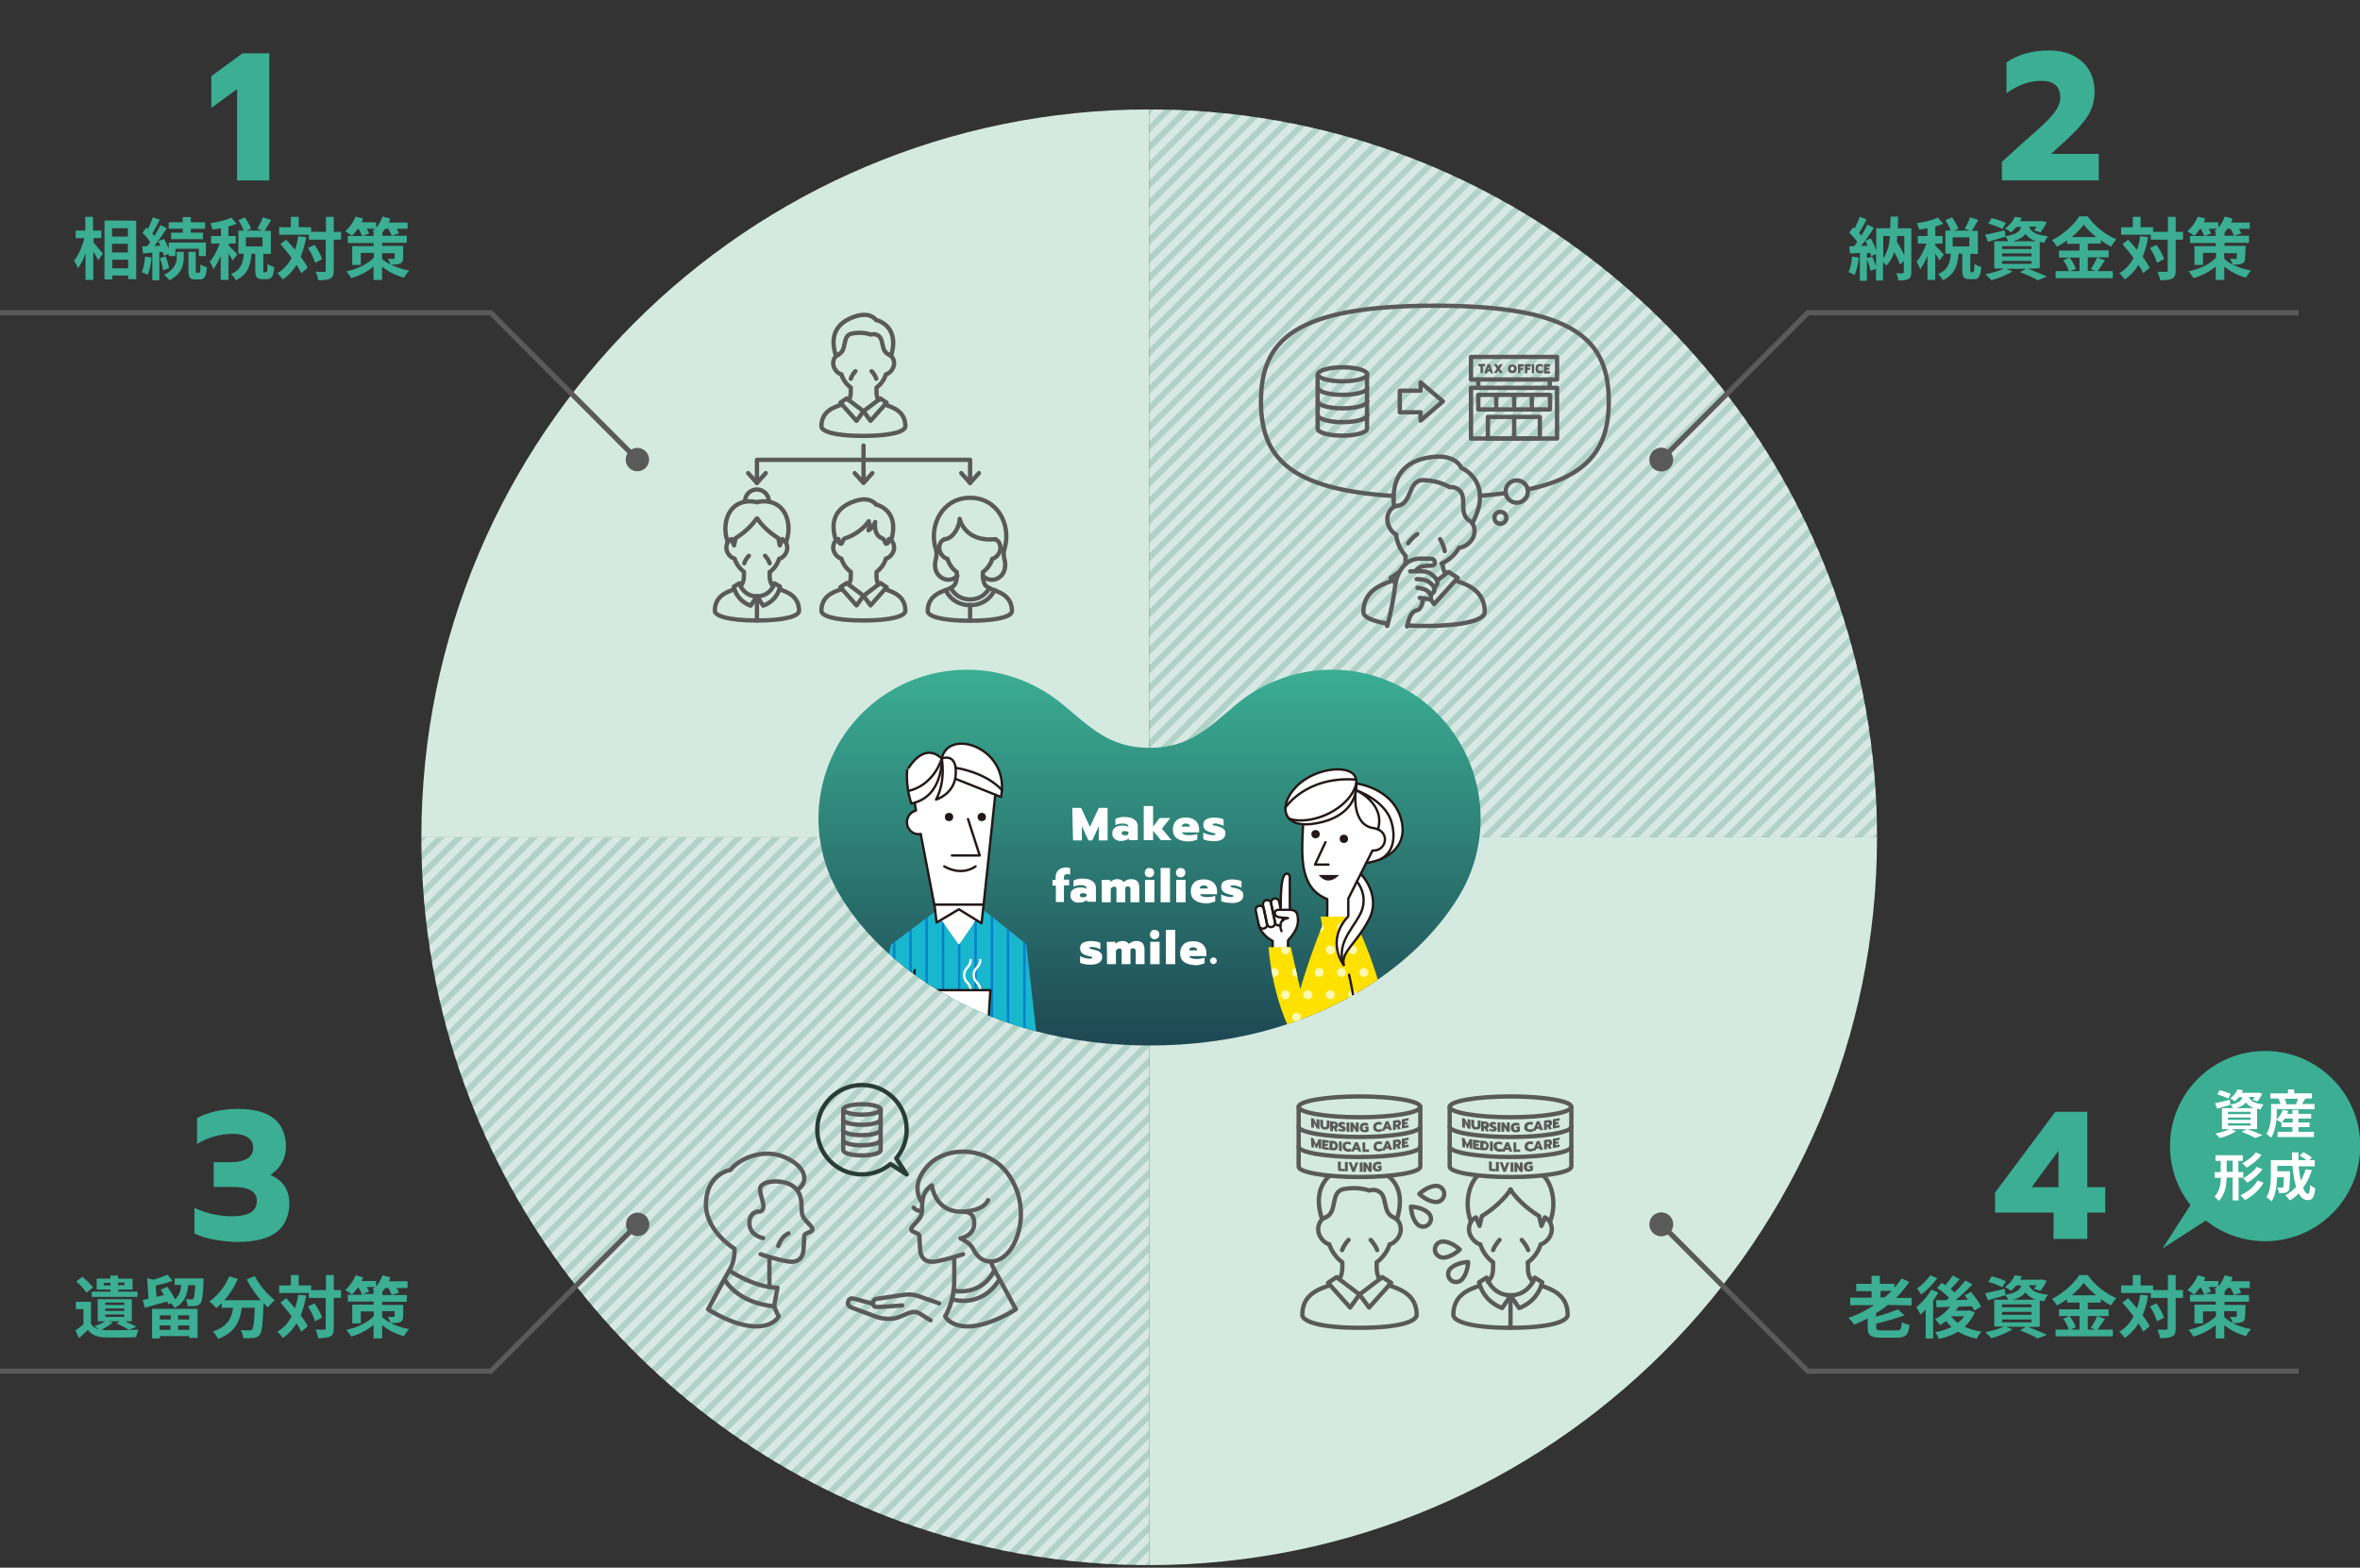 <svg version="1.1" id="_レイヤー_2" xmlns="http://www.w3.org/2000/svg" xmlns:xlink="http://www.w3.org/1999/xlink" x="0" y="0" viewBox="0 0 907.9 603.1" xml:space="preserve"><rect x="0" y="0" width="907.9" height="603.1" fill="#333333" stroke="none"/><style>.st7{fill:none;stroke:#5a5a5a;stroke-width:1.66;stroke-linecap:round;stroke-linejoin:round}.st9{fill:#5a5a5a}.st11{fill:#fff}.st16,.st17{stroke-width:.91;stroke-linecap:round;stroke-linejoin:round;fill:#fff;stroke:#231815}.st17{fill:none}.st18{fill:#231815}.st21{fill:#fff8b0}.st23{fill:#3bae93}.st24{fill:none;stroke:#5a5a5a;stroke-width:2;stroke-miterlimit:10}</style><g id="_メインコンテンツ"><defs><path id="SVGID_1_" d="M162.1 42.1h560v560h-560z"/></defs><clipPath id="SVGID_00000039812768079909971820000014117155276111743162_"><use xlink:href="#SVGID_1_" overflow="visible"/></clipPath><g clip-path="url(#SVGID_00000039812768079909971820000014117155276111743162_)"><path d="M162.1 322.1c0 154.6 125.4 280 280 280v-280h-280zm280-280v280h280c0-154.6-125.3-280-280-280z" fill="#b1d2c8"/><g opacity=".5"><defs><path id="SVGID_00000083088029186657594050000008770131879452598692_" d="M442.1 322.1v280c-154.6 0-280-125.4-280-280h280zm0-280v280h280c0-154.6-125.3-280-280-280z"/></defs><clipPath id="SVGID_00000074423710793608439190000015793383099241441926_"><use xlink:href="#SVGID_00000083088029186657594050000008770131879452598692_" overflow="visible"/></clipPath><g clip-path="url(#SVGID_00000074423710793608439190000015793383099241441926_)"><path d="M185.7 1l-642.3 642.3M192.9 1l-642.3 642.3M200.1 1l-642.3 642.3M207.3 1l-642.4 642.3M214.4 1l-642.3 642.3M221.6 1l-642.3 642.3M228.8 1l-642.3 642.3M236 1l-642.4 642.3M243.1 1l-642.3 642.3M250.3 1L-392 643.3M257.5 1l-642.3 642.3M264.7 1l-642.4 642.3M271.8 1l-642.3 642.3M279 1l-642.3 642.3M286.2 1l-642.3 642.3M293.4 1L-349 643.3M300.5 1l-642.3 642.3M307.7 1l-642.3 642.3M314.9 1l-642.3 642.3M322 1l-642.3 642.3M329.2 1l-642.3 642.3M336.4 1l-642.3 642.3M343.6 1l-642.4 642.3M350.8 1l-642.4 642.3M357.9 1l-642.3 642.3M365.1 1l-642.3 642.3M372.3 1L-270 643.3M379.5 1l-642.4 642.3M386.6 1l-642.3 642.3M393.8 1l-642.3 642.3M401 1l-642.4 642.3M408.1 1l-642.3 642.3M415.3 1L-227 643.3M422.5 1l-642.3 642.3M429.7 1l-642.4 642.3M436.8 1l-642.3 642.3M444 1l-642.3 642.3M451.2 1l-642.3 642.3M458.4 1L-184 643.3M465.5 1l-642.3 642.3M472.7 1l-642.3 642.3M479.9 1l-642.3 642.3M487.1 1l-642.3 642.3M494.2 1l-642.3 642.3M501.4 1l-642.3 642.3M508.6 1l-642.3 642.3M515.8 1l-642.4 642.3M523 1l-642.4 642.3M530.1 1l-642.3 642.3M537.3 1L-105 643.3M544.5 1L-97.9 643.3M551.6 1L-90.7 643.3M558.8 1L-83.5 643.3M566 1L-76.3 643.3M573.2 1L-69.1 643.3M580.3 1L-62 643.3M587.5 1L-54.8 643.3M594.7 1L-47.6 643.3M601.9 1L-40.5 643.3M609 1L-33.3 643.3M616.2 1L-26.1 643.3M623.4 1L-18.9 643.3M630.6 1L-11.8 643.3M637.7 1L-4.6 643.3M644.9 1L2.6 643.3M652.1 1L9.8 643.3M659.3 1L16.9 643.3M666.4 1L24.1 643.3M673.6 1L31.3 643.3M680.8 1L38.5 643.3M688 1L45.6 643.3M695.1 1L52.8 643.3M702.3 1L60 643.3M709.5 1L67.2 643.3M716.7 1L74.3 643.3M723.8 1L81.5 643.3M731 1L88.7 643.3M738.2 1L95.9 643.3M745.4 1L103 643.3M752.5 1L110.2 643.3M759.7 1L117.4 643.3M766.9 1L124.6 643.3M774.1 1L131.7 643.3M781.2 1L138.9 643.3M788.4 1L146.1 643.3M795.6 1L153.3 643.3M802.8 1L160.4 643.3M809.9 1L167.6 643.3M817.1 1L174.8 643.3M824.3 1L182 643.3M831.5 1L189.1 643.3M838.6 1L196.3 643.3M845.8 1L203.5 643.3M853 1L210.7 643.3M860.2 1L217.8 643.3M867.3 1L225 643.3M874.5 1L232.2 643.3M881.7 1L239.4 643.3M888.9 1L246.5 643.3M896 1L253.7 643.3M903.2 1L260.9 643.3M910.4 1L268.1 643.3M917.6 1L275.2 643.3M924.7 1L282.4 643.3M931.9 1L289.6 643.3M939.1 1L296.8 643.3M946.3 1L303.9 643.3M953.4 1L311.1 643.3M960.6 1L318.3 643.3M967.8 1L325.5 643.3M975 1L332.6 643.3M982.1 1L339.8 643.3M989.3 1L347 643.3M996.5 1L354.1 643.3M1003.6 1L361.3 643.3M1010.8 1L368.5 643.3M1018 1L375.7 643.3M1025.2 1L382.8 643.3M1032.4 1L390 643.3M1039.5 1L397.2 643.3M1046.7 1L404.4 643.3M1053.9 1L411.5 643.3M1061.1 1L418.7 643.3M1068.2 1L425.9 643.3M1075.4 1L433.1 643.3M1082.6 1L440.2 643.3M1089.8 1L447.4 643.3M1096.9 1L454.6 643.3M1104.1 1L461.8 643.3M1111.3 1L469 643.3M1118.4 1L476.1 643.3M1125.6 1L483.3 643.3M1132.8 1L490.5 643.3M1140 1L497.6 643.3M1147.1 1L504.8 643.3M1154.3 1L512 643.3M1161.5 1L519.2 643.3M1168.7 1L526.3 643.3M1175.9 1L533.5 643.3M1183 1L540.7 643.3M1190.2 1L547.9 643.3M1197.4 1L555 643.3M1204.6 1L562.2 643.3M1211.7 1L569.4 643.3M1218.9 1L576.6 643.3M1226.1 1L583.7 643.3M1233.2 1L590.9 643.3M1240.4 1L598.1 643.3M1247.6 1L605.3 643.3M1254.8 1L612.4 643.3M1261.9 1L619.6 643.3M1269.1 1L626.8 643.3M1276.3 1L634 643.3M1283.5 1L641.1 643.3M1290.6 1L648.3 643.3M1297.8 1L655.5 643.3M1305 1L662.7 643.3M1312.2 1L669.8 643.3M1319.3 1L677 643.3M1326.5 1L684.2 643.3M1333.7 1L691.4 643.3M1340.9 1L698.5 643.3" fill="none" stroke="#fff" stroke-width="2.77" stroke-miterlimit="10"/></g></g><path d="M442.1 42.1c-154.6 0-280 125.4-280 280h280v-280zm0 560c154.6 0 280-125.4 280-280h-280v280z" fill="#d4eae0"/><linearGradient id="SVGID_00000137826794838380202330000010754688698628779450_" gradientUnits="userSpaceOnUse" x1="442.242" y1="606.2" x2="442.242" y2="461.642" gradientTransform="translate(0 -204)"><stop offset="0" stop-color="#1e4753"/><stop offset="1" stop-color="#3bae93"/></linearGradient><path d="M540.4 265c-21.5-12.1-47.6-8.8-65.3 6.4-10.1 8.4-17.5 16.3-32.9 16.3s-22.8-8-32.9-16.3c-17.8-15.2-43.8-18.5-65.3-6.4-27.5 15.5-37.3 50.5-21.7 78 15.4 27.3 56.1 59.2 120 59.2s104.6-31.9 120-59.2c15.4-27.6 5.7-62.5-21.9-78z" fill="url(#SVGID_00000137826794838380202330000010754688698628779450_)"/><path class="st7" d="M370.5 482.5s-6.1 2.1-10.7 2.8-5.7-2.5-5.8-4.4c-.1-1.9-.3-4.5-.3-5.4s-1.3-1.1-2.6-1.8-.2-1.8 1.4-3.5c1.7-1.8 2.2-2.7 2.2-5.2 0-4.5.8-7 3.8-9 0 0 1.1 10.8 12.2 10.1 8.3-.5 9.4-4.4 9.4-4.4m-13 22.4v8.4c0 8.5-3.5 13.9-3.5 13.9s2.2 4.5 10.3 3.8c8-.7 16.9-6.5 16.9-6.5s-6.7-12.5-8.1-14.9c-.6-1.1-1.1-2.2-1.5-3.5"/><path class="st7" d="M354.8 462.6s-5.4-6.1 2.3-14.3c5.8-6.2 17.9-7.5 26.7-.8 6.6 5 12.1 17.2 6.9 29.7-3.9 9.3-12.7 10.9-16.3 3.3-1.2-2.5-4.9-4.1-4.9-4.1s5.3-.9 5.3-5.8-4.1-4.4-4.1-4.4m-16-.4s-1.8.4-3.2-1.2m15.3 31.9s10.4 2.5 15.7-7.7m-16.3 11s11.1 3.9 18.3-7.6m-91.9-9.7s6.1 2.1 10.7 2.8 5.7-2.5 5.8-4.4.3-4.5.3-5.4 1.3-1.1 2.6-1.8.2-1.8-1.4-3.5-2.2-2.7-2.2-5.2c0-4.5-.8-7.1-3.8-9-4.1-2.5-12.2-1.8-12.2 1.4s2.9 7.7 0 8.7c0 0-4.1-.5-4.1 4.4s5.3 5.8 5.3 5.8m2.5 18.8c-.1-.9-.1-1.8-.1-2.7V484"/><path class="st7" d="M306.6 457.8c4.3-2.6 4.2-8.4-4-12.3-9-4.3-18.6.5-21.6 4.6 0 0-8.7 1.1-9.4 12.2s11 18.1 11 18.1c0 3.3-.6 6-2.1 8.4-1.4 2.4-8.1 14.9-8.1 14.9s8.8 5.8 16.9 6.5 10.3-3.8 10.3-3.8-.9-1.4-1.8-3.9m5.5-28s-2.7 1.1-3.9 4.8"/><path class="st7" d="M280.6 488.8s9.3 6.4 18.5 6.6l-1.3 7.1s-13-.5-19.1-10.3m82.6 9.2s-5.9-2.1-8.3-2.9c-2.4-.7-3.8-.6-6.5-.2s-9.5 1.4-9.5 1.4c-1.1.4-1.2 1.2-1.1 1.9s.2 1.2 1.7 1.2 9.5-.6 9.5-.6"/><path class="st7" d="M335.9 501.6l-6.9-1.9c-1.5-.4-2.3-.2-2.7 1s.4 2 1.5 2.4 9.7 3.6 9.7 3.6c3 .9 6.3.9 8.8-.2s3.3-1.4 3.3-1.4c1.7-.6 3-.6 4.5.4s3.9 2.4 3.9 2.4"/><path d="M344.8 445.6c2.5-3 4-6.8 4-11 0-9.5-7.7-17.2-17.2-17.2s-17.2 7.7-17.2 17.2 7.7 17.2 17.2 17.2c4.2 0 8-1.5 11-4l6.2 4-4-6.2z" fill="none" stroke="#293d36" stroke-width="1.66" stroke-linecap="round" stroke-linejoin="round"/><ellipse class="st7" cx="331.6" cy="426.8" rx="7.2" ry="2"/><path class="st7" d="M338.7 430.7c0 1.1-3.2 2-7.2 2s-7.2-.9-7.2-2m14.4 4c0 1.1-3.2 2-7.2 2s-7.2-.9-7.2-2m14.4 3.9c0 1.1-3.2 2-7.2 2s-7.2-.9-7.2-2"/><path class="st7" d="M324.4 426.8v15.7c0 1.1 3.2 2 7.2 2s7.2-.9 7.2-2v-15.7"/><circle class="st7" cx="583.5" cy="189.1" r="4.3"/><path class="st7" d="M536.8 224.4l-1.8-2.1 3.1-2.1m-4.3 19.7c-6.3-1-9.3-2.7-9.3-4.4 0-8.2 6.7-10.5 11.1-12.1.1 0 .1-.1.2-.1m24.1 0c.1 0 .1.1.2.1 4.4 1.5 11.1 3.8 11.1 12.1 0 2.8-7.2 5.3-23.3 5.3-2.3 0-4.5-.1-6.5-.2"/><path class="st7" d="M550.2 230.3l1.5 2.1 9.1-10.1-3.6-2.3-4.3 3.3m-12.2-6.3v-3.1m15.5 6.9c-.9-1.2-1.2-2.5-1.2-4.1m-14.2-2.8c-3.5-3.8-3.7-8.3-3.7-8.3-1.9-.9-3.4-3.5-3.4-5.9s1.6-4.9 3.9-5.1m7.6 10.9s-2 1.3-3.5 3.5m12.3-1.6s1.3 2 1.8 4.6"/><path class="st7" d="M536.3 195c-1.2-11 3.4-17.9 14.7-19.2 9.2-1.1 11.2 4.2 11.2 4.2s2 .8 3.8 2.7c2.7 2.8 5.8 8.6.4 18.6"/><path class="st7" d="M554.6 216.8c4.7-2.1 6.7-6.1 6.7-6.1 2.1-.1 4.5-1.9 5.5-4.1.9-2.2.5-5.1-1.5-6.3m0 0c-4.9-3.2.3-10.2-5.3-12.6-.9-.4-2.4-.3-2.4-.3s-3.7-2.5-9.9-2.7-4.2 8.9-10 9.9m-4.1 46.2c-.1 1 2-7.1 2.8-13.1.4-3.1.7-6.6 3.5-9.9 2.8-3.2 5.9-2.9 8.2-2.9s2.7.1 2.7.1c.7.1 1.1.5 1.2 1.3s-.5 1.3-1.4 1.3-2.2.1-3 .2c-.8.1-1.9.6-2.6 1.4"/><path class="st7" d="M542.5 219.8s3.5-.1 5.2 0c2 .2 3.2 1.2 4.1 2.1s2 2.5.2 4"/><path class="st7" d="M545 222.8c1.9 0 3.5.2 4.9 1.2s2.1 2.1 1.9 3.2-1.4 1.2-1.4 1.2m-5.1-2.3s2.2.3 3.3.9 2.1 1.9 1.9 2.7-.9.9-1.6.7-2.7-.4-2.7-.4m1.2.3s0 3.9-2.4 4.5-3 3.4-3.7 6.2"/><ellipse class="st7" cx="516.5" cy="144" rx="9.5" ry="2.7"/><path class="st7" d="M526 149.2c0 1.5-4.3 2.7-9.5 2.7s-9.5-1.2-9.5-2.7m19 5.2c0 1.5-4.3 2.7-9.5 2.7s-9.5-1.2-9.5-2.7m19 5.3c0 1.5-4.3 2.7-9.5 2.7s-9.5-1.2-9.5-2.7"/><path class="st7" d="M506.9 144v20.9c0 1.5 4.3 2.7 9.5 2.7s9.5-1.2 9.5-2.7V144m29.2 10.4l-8.6-7.3v3.2h-8v8.3h8v3.2z"/><path class="st9" d="M569.5 140.9h-.8v-.9h2.6v.9h-.8v2.6h-.9l-.1-2.6zm2.8-.8h.9l1.2 3.5h-.9l-.2-.7h-1l-.2.7H571l1.3-3.5zm.7 2l-.3-1-.3 1h.6zm2.8-.3l-1.1-1.7h1.1l.6.9.6-.9h1.1l-1.1 1.7 1.1 1.7H577l-.6-.9-.6.9h-1.1l1.1-1.7zm5.1 1.6c-.3-.1-.5-.4-.6-.6-.2-.3-.2-.6-.2-.9s.1-.7.2-.9.3-.5.6-.6.6-.2.9-.2.6.1.9.2.5.4.6.6c.2.3.2.6.2.9s-.1.7-.2.9-.3.5-.6.6-.5.2-.9.2-.7-.1-.9-.2zm1.2-.9l.3-.3c.1-.1.1-.3.1-.4 0-.2-.1-.5-.2-.6s-.3-.2-.5-.2-.4.1-.5.2-.2.4-.2.6c0 .2 0 .3.1.4l.3.3c.1.1.2.1.4.1s.1 0 .2-.1zm1.8-2.4h2.3v.9h-1.3v.5h1v.8h-1v1.3h-.9l-.1-3.5zm2.7 0h2.3v.9h-1.3v.5h1v.8h-1v1.3h-.9l-.1-3.5zm2.7 0h.9v3.5h-.9v-3.5zm2.2 3.3c-.3-.1-.5-.4-.6-.6-.1-.3-.2-.6-.2-1s.1-.7.2-1c.1-.3.3-.5.6-.6s.6-.2.9-.2c.2 0 .4 0 .6.1.2.1.3.1.5.2v.9c-.1-.1-.3-.2-.4-.2-.2-.1-.3-.1-.6-.1s-.5.1-.6.2-.2.4-.2.7.1.5.2.7.4.2.6.2c.2 0 .4 0 .6-.1.2-.1.3-.1.5-.2v.9c-.3.2-.7.3-1.1.3-.5 0-.8-.1-1-.2zm2.5-3.3h2.3v.9H595v.5h1v.8h-1v.5h1.3v.9H594v-3.6z"/><path class="st7" d="M565.9 137.3H599v8.7h-33.1zm0 11.9H599v19.5h-33.1z"/><path class="st7" d="M568.7 151.9h27.6v5.6h-27.6zm20.6 0v5.7m-6.8-5.7v5.7m0 2.8v8.3m-6.9-16.8v5.7m-3.2 2.8h20v8.3h-20zm-3.7-11.2V146m27.5 3.2V146"/><path class="st7" d="M587.7 188.3c24.3-5.1 31.2-16.8 31.2-33.9 0-23.6-13.1-36.8-66.9-36.8-53.8 0-66.9 13.2-66.9 36.8 0 21.1 10.4 33.9 51 36.4m33.2-.1c3.5-.2 6.8-.6 9.9-1"/><circle class="st7" cx="577.2" cy="199.2" r="2.3"/><path class="st7" d="M325.7 224.3l6.5 4.9-2.7 3.7-6.2-7z"/><path class="st7" d="M340.5 226.6s.1 0 .1.1c3.1 1.1 7.7 2.6 7.7 8.3 0 1.9-5 3.7-16.2 3.7S316 236.9 316 235c0-5.7 4.6-7.3 7.7-8.3 0 0 .1 0 .1-.1"/><path class="st7" d="M338.7 224.3l-6.5 4.9 2.7 3.7 6.2-7zm-12.2.5c.7-.9.8-2.1.8-3.4V220c-2.9-2.1-3.6-5.1-3.6-5.1-1.4-.3-2.8-1.9-3.1-3.5s.4-3.5 1.9-4"/><path class="st7" d="M339.4 207.1c-3.6-1.3-2.7-6.3-2.7-6.3-1.1 2.5-2.6 3.2-2.6 3.2.7-2.1.1-3.5.1-3.5-1.8 2.8-5.4 5.4-9.1 6.6-1 .3-1 2-1.5 2.1-.9.1-1.1-1.8-1.1-1.8m16.9-.3c1 .3 1 2 1.5 2.1.9.1 1.1-1.8 1.1-1.8"/><path class="st7" d="M321.6 207.9c-2.4-7.3-.2-12.6 7.2-15.1 6.1-2.1 8.2 1.3 8.2 1.3s1.5.3 2.9 1.3c2.2 1.5 5.2 5 2.9 12.5"/><path class="st7" d="M338 224.8c-.7-.9-.8-2.1-.8-3.4V220c2.9-2.1 3.6-5.1 3.6-5.1 1.4-.3 2.8-1.9 3.1-3.5s-.4-3.5-1.9-4m-16.3-54.1l6.5 4.9-2.7 3.7-6.2-7z"/><path class="st7" d="M340.5 155.6s.1 0 .1.1c3.1 1.1 7.7 2.6 7.7 8.3 0 1.9-5 3.7-16.2 3.7S316 165.9 316 164c0-5.7 4.6-7.3 7.7-8.3 0 0 .1 0 .1-.1"/><path class="st7" d="M338.7 153.3l-6.5 4.9 2.7 3.7 6.2-7zm-12.2.6c.7-.9.8-2.1.8-3.4v-1.4c-2.9-2.1-3.6-5.1-3.6-5.1-1.4-.3-2.8-1.9-3.1-3.5s.4-3.5 1.9-4m6.6 6.3s-1.2 1.1-1.8 2.9m8-2.9s1.2 1.1 1.8 2.9"/><path class="st7" d="M321.6 136.9c-2.4-7.3-.2-12.6 7.2-15.1 6.1-2.1 8.2 1.3 8.2 1.3s1.5.3 2.9 1.3c2.2 1.5 5.2 5 2.9 12.5"/><path class="st7" d="M338 153.9c-.7-.9-.8-2.1-.8-3.4v-1.4c2.9-2.1 3.6-5.1 3.6-5.1 1.4-.3 2.8-1.9 3.1-3.5s-.4-3.5-1.9-4m0-.1c-3.8-1.5-1.2-7-5.4-7.8-.7-.1-1.7.1-1.7.1s-2.9-1.2-7.1-.4c-4.2.8-1.6 6.6-5.4 8.1m-31.2 102.3c-11.1 0-16.2-1.8-16.2-3.7 0-5.6 4.4-7.2 7.5-8.3m-1.1-19.3c-1.5.5-2.2 2.4-1.9 4 .3 1.6 1.7 3.2 3.1 3.5 0 0 .8 3 3.6 5.1v1.4c0 1.3-.2 2.4-.8 3.4-.1.1-.5.7-.5.7m3.2-11.7s-1.2 1.1-1.8 2.9m8-2.9s1.2 1.1 1.8 2.9m0 3.4c2.9-2.1 3.6-5.1 3.6-5.1 1.4-.3 2.8-1.9 3.1-3.5s-.4-3.5-1.9-4m-9.7 31.2v-9.3"/><path class="st7" d="M284.4 224.4s1.5 5 6.8 5l-2.4 3.6s-5.2-1.5-6.5-7.3l2.1-1.3zm6.8 14.3c11.1 0 16.2-1.8 16.2-3.7 0-5.6-4.4-7.2-7.5-8.3m-3.8-6.6v1.4c0 1.3.2 2.4.8 3.4.1.1.5.7.5.7"/><path class="st7" d="M298 224.4s-1.5 5-6.8 5l2.4 3.6s5.2-1.5 6.5-7.3l-2.1-1.3zm-16.6-17l1 2.4.6-2.8s4.8-2.7 8.1-7.5m-11.1 9.1s-1.2-2.9-.9-6.4c.7-7.5 6.3-10.4 12.1-9"/><path class="st7" d="M302.4 208.6s1.2-2.9.9-6.4c-.7-7.5-6.3-10.4-12.1-9m9.8 14.2l-1 2.4-.6-2.8s-4.8-2.7-8.1-7.5"/><path class="st7" d="M286.6 192.9c0-2.6 2.1-4.6 4.6-4.6s4.6 2.1 4.6 4.6m77.4 45.8v-6m4.9-12.6c2.9-2.1 3.6-5.1 3.6-5.1 1.4-.3 2.8-1.9 3.1-3.5s-.4-3.5-1.9-4m-4.8 12.6v1.4c0 1.3.3 2.4.8 3.4.4.7 1.6 1.4 2.9 1.9 3.1 1.1 7.5 2.7 7.5 8.3 0 1.9-5 3.7-16.2 3.7s-16.2-1.8-16.2-3.7c0-5.6 4.4-7.2 7.5-8.3 1.3-.5 2.5-1.2 2.9-1.9.6-1 .8-2.1.8-3.4v-1.4c-2.9-2.1-3.6-5.1-3.6-5.1-1.4-.3-2.8-1.9-3.1-3.5s.4-3.5 1.9-4"/><path class="st7" d="M380.6 226.2s-2 4.4-7.4 4.4-7.4-4.4-7.4-4.4"/><path class="st7" d="M382.6 227s-2.3 5.8-9.4 5.8-9.4-5.8-9.4-5.8m14.3-5.5c3 3.1 7.5 1.2 8.4-2.5.8-3.3-1-4.6-.1-7.8 2.8-9-2.5-19.7-13.2-19.7s-16 10.7-13.2 19.7c1 3.2-.9 4.5-.1 7.8.9 3.6 5.4 5.6 8.4 2.5"/><path class="st7" d="M363.4 207.4c3 0 5.8-4.6 5.8-7.8 0 0 1.8 9.1 13.8 7.8m-50.8-36v14.4m3.4-3.8l-3.4 3.8-3.4-3.8m47.8 0l-3.4 3.8-3.4-3.8"/><path class="st7" d="M291.2 185.8v-8.9h82v8.9"/><path class="st7" d="M294.6 182l-3.4 3.8-3.4-3.8"/><ellipse class="st7" cx="523" cy="425.8" rx="23.4" ry="4"/><path class="st7" d="M546.4 433.4c0 2.2-10.5 4-23.4 4s-23.4-1.8-23.4-4m46.8 7.7c0 2.2-10.5 4-23.4 4s-23.4-1.8-23.4-4"/><path class="st7" d="M499.6 425.8v23c0 2.2 10.5 4 23.4 4 12.9 0 23.4-1.8 23.4-4v-23m-32.2 65.5l8.8 6.7-3.6 5-8.5-9.5z"/><path class="st7" d="M534.3 494.4c.1 0 .1 0 .2.1 4.2 1.5 10.5 3.6 10.5 11.3 0 2.6-6.8 5-22 5-15.1 0-22-2.4-22-5 0-7.8 6.3-9.9 10.5-11.3.1 0 .1 0 .2-.1"/><path class="st7" d="M531.8 491.3L523 498l3.7 5 8.5-9.5zm-16.6.8c.9-1.3 1.2-2.8 1.2-4.6v-1.9c-3.9-2.8-5-6.9-5-6.9-1.9-.5-3.8-2.6-4.2-4.8s.6-4.8 2.6-5.5m9 8.6s-1.6 1.6-2.5 3.9m11-3.9s1.6 1.6 2.5 3.9m4.2-28.5c2.9 2.2 6.4 7 3.4 16.7m-28.8-.1c-2.3-7.1-1.4-12.8 2.9-16.7"/><path class="st7" d="M530.8 492.1c-.9-1.3-1.2-2.8-1.2-4.6v-1.9c3.9-2.8 5-6.9 5-6.9 1.9-.5 3.8-2.6 4.2-4.8s-.6-4.8-2.6-5.5m.1 0c-5.2-2-1.7-9.5-7.3-10.6-.9-.2-2.3.2-2.3.2s-3.9-1.6-9.6-.6-2.2 9-7.3 11m39.8 2.6c1.2-1.2 1.2-3.1 0-4.3-2.4-2.4-6.8-2.5-6.8-2.5s.1 4.4 2.5 6.8c1.2 1.2 3.1 1.2 4.3 0zm6-11.7c0-1.7-1.4-3.1-3.1-3.1-3.3 0-6.5 3.1-6.5 3.1s3.2 3.1 6.5 3.1c1.7 0 3.1-1.4 3.1-3.1zm2.4 33c-1.2-1.2-1.2-3.1 0-4.3 2.4-2.4 6.8-2.5 6.8-2.5s-.1 4.4-2.5 6.8c-1.1 1.2-3.1 1.2-4.3 0zm-6-11.6c0-1.7 1.4-3.1 3.1-3.1 3.3 0 6.5 3.1 6.5 3.1s-3.2 3.1-6.5 3.1c-1.7-.1-3.1-1.5-3.1-3.1z"/><path class="st9" d="M514.7 446.8c.4 0 .7.1 1.1.1v2.7c.5 0 1 .1 1.5.1v.9c-.8 0-1.7-.1-2.5-.2-.1-1.2-.1-2.4-.1-3.6zm2.7.2h1.1v3.6h-1.1V447zm1.4.1h1.1c.3.7.5 1.5.8 2.2.3-.7.5-1.4.8-2.1h1.1c-.5 1.2-1 2.4-1.4 3.6h-1c-.4-1.2-.9-2.5-1.4-3.7zm4.3.1h1.1v3.6h-1.1v-3.6zm1.4 0h1c.4.6.8 1.2 1.1 1.9v-1.9h1.1v3.6h-1c-.4-.6-.8-1.2-1.1-1.9v1.9h-1.1v-3.6zm4.5 3.3c-.3-.1-.5-.3-.7-.6s-.2-.6-.2-1 .1-.7.2-1 .4-.5.7-.7.7-.3 1-.3c.5 0 1 0 1.3.2v1c-.2-.1-.3-.2-.5-.2h-.7c-.3 0-.6.1-.7.3s-.2.4-.2.7c0 .3.1.5.2.7.2.1.4.2.7.2.2 0 .3 0 .4-.1v-.5h-.5v-.7c.5 0 1-.1 1.5-.1v1.8c-.4.2-.8.4-1.4.5-.5 0-.8-.1-1.1-.2zm-24.7-12.8c.3.1.6.1 1 .2.3.8.7 1.5 1 2.3.3-.6.7-1.3 1-2 .3 0 .7.1 1 .1v3.6c-.3 0-.7-.1-1-.1v-1.6c-.2.5-.5 1-.7 1.5-.2 0-.3 0-.4-.1-.2-.6-.5-1.1-.7-1.7v1.6c-.3-.1-.7-.1-1-.2l-.2-3.6zm4.3.7c.9.1 1.7.2 2.6.4v.9c-.5-.1-1-.1-1.5-.2v.5c.4 0 .7.1 1.1.1v.8c-.4 0-.7-.1-1.1-.1v.5c.5.1 1 .1 1.5.2v.9c-.9-.1-1.7-.2-2.6-.4v-3.6zm2.9.4c.4 0 .9.1 1.3.1s.8.1 1 .3c.3.2.5.4.7.7s.2.6.2 1c0 .6-.2 1-.5 1.3s-.8.4-1.5.3c-.4 0-.9-.1-1.3-.1l.1-3.6zm1.4 2.8c.3 0 .5 0 .6-.2.1-.1.2-.4.2-.6s-.1-.5-.2-.6c-.1-.2-.3-.3-.6-.3h-.3v1.8c0-.1.2-.1.3-.1zm2.2-2.5c.4 0 .7.1 1.1.1v3.6c-.4 0-.7 0-1.1-.1v-3.6zm2.3 3.6c-.3-.2-.5-.4-.7-.7s-.2-.6-.2-1 .1-.7.2-1c.2-.3.4-.5.7-.6s.7-.2 1-.2.5 0 .7.1.4.1.6.2v1c-.2-.1-.3-.2-.5-.3s-.4-.1-.7-.1-.6 0-.7.2c-.2.1-.2.4-.2.7 0 .3.1.5.3.7s.4.2.7.3h.7c.2 0 .4-.1.5-.2v1c-.3.2-.8.3-1.3.3-.4-.1-.8-.2-1.1-.4z"/><path class="st9" d="M521.3 439.4h1c.5 1.2 1 2.4 1.4 3.6h-1.1c-.1-.2-.2-.5-.3-.7h-1.2c-.1.2-.2.5-.3.7h-1.1c.6-1.2 1.1-2.4 1.6-3.6zm.8 2.2c-.1-.3-.2-.7-.3-1-.1.3-.2.7-.3 1h.6zm2-2.1h1.1v2.7h1.5v.9c-.8 0-1.7 0-2.5.1l-.1-3.7zm5.2 3.2c-.3-.1-.5-.3-.7-.6s-.2-.6-.2-1 .1-.7.2-1c.2-.3.4-.5.7-.7s.7-.3 1-.3h.7c.2 0 .4.1.6.2v1c-.2-.1-.3-.2-.5-.2h-.7c-.3 0-.6.1-.7.3-.2.2-.2.4-.2.7s.1.5.3.7c.2.1.4.2.7.2.2 0 .5-.1.7-.1.2-.1.4-.2.5-.3v1c-.3.2-.8.4-1.3.4-.5-.1-.8-.2-1.1-.3z"/><path class="st9" d="M533.2 439c.3 0 .7-.1 1-.1.5 1.1 1 2.3 1.4 3.4-.4 0-.7.1-1.1.1l-.3-.6c-.4 0-.8.1-1.2.1-.1.2-.2.5-.3.7-.4 0-.7.1-1.1.1.6-1.2 1.1-2.5 1.6-3.7zm.8 2c-.1-.3-.2-.6-.3-1-.1.4-.2.7-.3 1h.6zm1.9-2.4c.6-.1 1.1-.1 1.7-.2.4-.1.8 0 1 .2s.4.5.4.9c0 .3-.1.5-.2.7-.1.2-.3.4-.5.5.2.4.4.8.6 1.1-.4.1-.7.1-1.1.2-.2-.3-.3-.6-.5-1h-.3v1.1c-.3 0-.7.1-1.1.1v-3.6zm1.5 1.5c.2 0 .3-.1.4-.1s.1-.2.1-.4 0-.3-.1-.3-.2-.1-.4 0c-.1 0-.3 0-.4.1v.9c.1-.1.2-.1.4-.2zm1.9-2c.9-.1 1.7-.3 2.6-.5v.9l-1.5.3v.5c.4-.1.7-.1 1.1-.2v.8c-.4.1-.7.1-1.1.2v.5l1.5-.3v.9c-.9.2-1.7.3-2.6.5v-3.6zm-34.9-8c.3.1.7.1 1 .2.4.7.7 1.4 1.1 2.1v-1.9c.3.1.7.1 1.1.2v3.6c-.3 0-.7-.1-1-.2-.4-.7-.8-1.4-1.1-2.1v1.9c-.3-.1-.7-.1-1.1-.2v-3.6zm4.3 4.2c-.2-.2-.4-.4-.6-.7-.1-.3-.2-.6-.2-.9v-2c.3 0 .7.1 1.1.2v2c0 .2 0 .4.2.5.1.1.3.2.5.2s.4 0 .5-.1.2-.3.2-.5v-2c.3 0 .7.1 1.1.1v2c0 .3-.1.6-.2.8-.1.2-.3.4-.6.5-.2.1-.6.1-.9.1-.5.1-.8 0-1.1-.2zm3-3c.6.1 1.1.1 1.7.2.4 0 .8.2 1 .4.2.2.4.6.4 1 0 .3-.1.5-.2.7-.1.2-.3.3-.5.4.2.4.4.8.6 1.3-.4 0-.7-.1-1.1-.1-.2-.4-.3-.7-.5-1.1h-.3v1.1c-.4 0-.7-.1-1.1-.1v-3.8zm1.5 1.8c.2 0 .3 0 .4-.1s.1-.2.1-.3 0-.3-.1-.3c-.1-.1-.2-.1-.4-.1h-.4v.9c.1-.1.2-.1.4-.1zm2.3 2.1c-.2-.1-.4-.1-.6-.2v-.9l.6.3c.2.1.4.1.6.1.3 0 .4 0 .4-.2 0-.1 0-.1-.1-.2 0 0-.1-.1-.2-.1s-.2-.1-.4-.2c-.3-.2-.6-.3-.7-.5-.2-.2-.2-.4-.2-.7 0-.2.1-.4.2-.5.1-.2.3-.3.5-.4s.5-.1.7-.1.4 0 .6.1.3.1.5.2v.9c-.3-.2-.6-.3-.9-.3h-.3c-.1 0-.1.1-.1.2s0 .1.1.2.2.1.4.2h.1l.6.3c.1.1.2.2.3.4.1.1.1.3.1.5 0 .3-.1.6-.4.8s-.6.2-1.1.2c-.2 0-.4 0-.7-.1zm2.5-3.4h1.1v3.6H518v-3.6zm1.5 0h1c.4.6.8 1.3 1.1 1.9v-1.9h1.1v3.6h-1c-.4-.6-.8-1.3-1.1-1.9v1.9h-1.1v-3.6zm4.5 3.6c-.3-.1-.5-.4-.7-.6-.2-.3-.2-.6-.2-1s.1-.7.2-1c.2-.3.4-.5.7-.7.3-.1.7-.2 1-.2.5 0 1 .1 1.3.3v1c-.2-.1-.3-.2-.5-.2s-.4-.1-.7-.1-.6.1-.7.2-.2.4-.2.7c0 .3.1.5.2.7s.4.2.7.2c.2 0 .3 0 .4-.1v-.5h-.5v-.7h1.5v1.8c-.4.2-.8.4-1.4.4-.4 0-.8-.1-1.1-.2zm5.2-.2c-.3-.1-.5-.3-.7-.6s-.2-.6-.2-1 .1-.7.2-1c.2-.3.4-.5.7-.7s.7-.3 1-.3h.7c.2 0 .4.1.6.2v1c-.2-.1-.3-.2-.5-.2h-.7c-.3 0-.6.1-.7.3-.2.2-.2.4-.2.7s.1.5.3.7c.2.1.4.2.7.2.2 0 .5-.1.7-.1.2-.1.4-.2.5-.3v1c-.3.2-.8.4-1.3.4-.4-.1-.8-.2-1.1-.3z"/><path class="st9" d="M533.1 431.4c.3 0 .7-.1 1-.1.5 1.1 1 2.3 1.4 3.4-.4 0-.7.1-1.1.1l-.3-.6c-.4 0-.8.1-1.2.1-.1.2-.2.5-.3.7-.4 0-.7.1-1.1.1.7-1.2 1.1-2.4 1.6-3.7zm.9 2c-.1-.3-.2-.6-.3-1-.1.4-.2.7-.3 1 .1.1.4.1.6 0zm1.9-2.3c.6-.1 1.1-.1 1.7-.2.4-.1.8 0 1 .2s.4.5.4.9c0 .3-.1.5-.2.7-.1.2-.3.4-.5.5.2.4.4.8.6 1.1-.4.1-.7.1-1.1.2-.2-.3-.3-.6-.5-1h-.3v1.1c-.3 0-.7.1-1.1.1v-3.6zm1.5 1.5c.2 0 .3-.1.4-.1s.1-.2.1-.4 0-.3-.1-.3-.2-.1-.4 0c-.1 0-.3 0-.4.1v.9c.1-.2.2-.2.4-.2zm1.9-2c.9-.1 1.7-.3 2.6-.5v.9l-1.5.3v.5c.4-.1.7-.1 1.1-.2v.8c-.4.1-.7.1-1.1.2v.5l1.5-.3v.9c-.9.2-1.7.3-2.6.5v-3.6z"/><ellipse class="st7" cx="581.1" cy="425.8" rx="23.4" ry="4"/><path class="st7" d="M604.5 433.4c0 2.2-10.5 4-23.4 4s-23.4-1.8-23.4-4m46.8 7.7c0 2.2-10.5 4-23.4 4s-23.4-1.8-23.4-4"/><path class="st7" d="M557.7 425.8v23c0 2.2 10.5 4 23.4 4s23.4-1.8 23.4-4v-23"/><path class="st9" d="M572.8 446.8c.4 0 .7.1 1.1.1v2.7c.5 0 1 .1 1.5.1v.9c-.8 0-1.7-.1-2.5-.2-.1-1.2-.1-2.4-.1-3.6zm2.7.2h1.1v3.6h-1.1V447zm1.4.1h1.1c.3.7.6 1.5.8 2.2.3-.7.6-1.4.8-2.1h1.1c-.5 1.2-1 2.4-1.4 3.6h-1c-.4-1.2-.9-2.5-1.4-3.7zm4.2.1h1.1v3.6h-1.1v-3.6zm1.5 0h1c.4.6.8 1.2 1.1 1.9v-1.9h1.1v3.6h-1c-.4-.6-.8-1.2-1.1-1.9v1.9h-1.1v-3.6zm4.5 3.3c-.3-.1-.5-.3-.7-.6-.2-.3-.2-.6-.2-1s.1-.7.2-1 .4-.5.7-.7.7-.3 1.1-.3c.5 0 1 0 1.3.2v1c-.2-.1-.3-.2-.5-.2h-.7c-.3 0-.6.1-.7.3s-.2.4-.2.7c0 .3.1.5.2.7.2.1.4.2.7.2.2 0 .3 0 .4-.1v-.5h-.5v-.7c.5 0 1-.1 1.5-.1v1.8c-.4.2-.8.4-1.4.5-.6 0-.9-.1-1.2-.2zm-24.7-12.8c.3.1.6.1 1 .2.3.8.7 1.5 1 2.3.3-.6.7-1.3 1-2 .3 0 .7.1 1 .1v3.6c-.3 0-.7-.1-1-.1v-1.6c-.2.5-.5 1-.7 1.5-.2 0-.3 0-.4-.1-.2-.6-.5-1.1-.7-1.7v1.6c-.3-.1-.7-.1-1-.2l-.2-3.6zm4.3.7c.9.1 1.7.2 2.6.4v.9c-.5-.1-1-.1-1.5-.2v.5c.4 0 .7.1 1.1.1v.8c-.4 0-.7-.1-1.1-.1v.5c.5.1 1 .1 1.5.2v.9c-.9-.1-1.7-.2-2.6-.4v-3.6zm2.8.4c.4 0 .9.1 1.3.1s.8.1 1 .3c.3.2.5.4.7.7.2.3.2.6.2 1 0 .6-.2 1-.5 1.3s-.8.4-1.5.3c-.4 0-.9-.1-1.3-.1l.1-3.6zm1.5 2.8c.3 0 .5 0 .6-.2.1-.1.2-.4.2-.6s-.1-.5-.2-.6c-.1-.2-.3-.3-.6-.3h-.3v1.8c0-.1.1-.1.3-.1zm2.2-2.5c.4 0 .7.1 1.1.1v3.6c-.4 0-.7 0-1.1-.1v-3.6zm2.3 3.6c-.3-.2-.5-.4-.7-.7-.2-.3-.2-.6-.2-1s.1-.7.2-1c.2-.3.4-.5.7-.6s.7-.2 1.1-.2c.3 0 .5 0 .7.1s.4.1.6.2v1c-.2-.1-.3-.2-.5-.3-.2-.1-.4-.1-.7-.1s-.6 0-.7.2c-.2.1-.2.4-.2.7 0 .3.1.5.3.7s.4.2.7.3h.7c.2 0 .4-.1.6-.2v1c-.3.2-.8.3-1.3.3-.7-.1-1-.2-1.3-.4z"/><path class="st9" d="M579.4 439.4h1c.5 1.2 1 2.4 1.4 3.6h-1.1c-.1-.2-.2-.5-.3-.7h-1.2c-.1.2-.2.5-.3.7h-1.1c.6-1.2 1.1-2.4 1.6-3.6zm.8 2.2c-.1-.3-.2-.7-.3-1-.1.3-.2.7-.3 1h.6zm2-2.1h1.1v2.7h1.5v.9c-.8 0-1.7 0-2.5.1l-.1-3.7zm5.2 3.2c-.3-.1-.5-.3-.7-.6-.2-.3-.2-.6-.2-1s.1-.7.2-1c.2-.3.4-.5.7-.7s.7-.3 1.1-.3h.7c.2 0 .4.1.6.2v1c-.2-.1-.3-.2-.5-.2h-.7c-.3 0-.6.1-.7.3-.2.2-.2.4-.2.7s.1.5.3.7c.2.1.4.2.7.2.2 0 .5-.1.7-.1l.6-.3v1c-.3.2-.8.4-1.3.4-.7-.1-1-.2-1.3-.3z"/><path class="st9" d="M591.2 439c.3 0 .7-.1 1-.1.5 1.1 1 2.3 1.4 3.4-.4 0-.7.1-1.1.1l-.3-.6c-.4 0-.8.1-1.2.1-.1.2-.2.5-.3.7-.4 0-.7.1-1.1.1.7-1.2 1.2-2.5 1.6-3.7zm.9 2c-.1-.3-.2-.6-.3-1-.1.4-.2.7-.3 1h.6zm1.9-2.4c.6-.1 1.1-.1 1.7-.2.4-.1.8 0 1 .2s.4.5.4.9c0 .3-.1.5-.2.7-.1.2-.3.4-.5.5.2.4.4.8.6 1.1-.4.1-.7.1-1.1.2-.2-.3-.3-.6-.5-1h-.3v1.1c-.3 0-.7.1-1.1.1v-3.6zm1.5 1.5c.2 0 .3-.1.4-.1s.1-.2.1-.4 0-.3-.1-.3-.2-.1-.4 0c-.1 0-.3 0-.4.1v.9c.1-.1.2-.1.4-.2zm1.9-2c.9-.1 1.7-.3 2.6-.5v.9l-1.5.3v.5c.4-.1.7-.1 1.1-.2v.8c-.4.1-.7.1-1.1.2v.5l1.5-.3v.9c-.9.2-1.7.3-2.6.5v-3.6zm-34.9-8c.3.1.7.1 1 .2.4.7.7 1.4 1.1 2.1v-1.9c.3.1.7.1 1.1.2v3.6c-.3 0-.7-.1-1-.2-.4-.7-.8-1.4-1.1-2.1v1.9c-.3-.1-.7-.1-1.1-.2v-3.6zm4.3 4.2c-.2-.2-.4-.4-.6-.7-.1-.3-.2-.6-.2-.9v-2c.3 0 .7.1 1.1.2v2c0 .2.1.4.2.5.1.1.3.2.5.2s.4 0 .5-.1.2-.3.2-.5v-2c.3 0 .7.1 1.1.1v2c0 .3-.1.6-.2.8-.1.2-.3.4-.6.5-.2.1-.6.1-.9.1-.6.1-.9 0-1.1-.2zm3-3c.6.1 1.1.1 1.7.2.4 0 .8.2 1 .4.2.2.4.6.4 1 0 .3-.1.5-.2.7-.1.2-.3.3-.5.4.2.4.4.8.6 1.3-.4 0-.7-.1-1.1-.1-.2-.4-.3-.7-.5-1.1h-.3v1.1c-.4 0-.7-.1-1.1-.1v-3.8zm1.4 1.8c.2 0 .3 0 .4-.1s.1-.2.1-.3 0-.3-.1-.3c-.1-.1-.2-.1-.4-.1h-.4v.9c.2-.1.3-.1.4-.1zm2.4 2.1c-.2-.1-.4-.1-.6-.2v-.9l.6.3c.2.1.4.1.6.1.3 0 .4 0 .4-.2 0-.1 0-.1-.1-.2 0 0-.1-.1-.2-.1s-.2-.1-.4-.2c-.3-.2-.6-.3-.7-.5-.2-.2-.2-.4-.2-.7 0-.2.1-.4.2-.5.1-.2.3-.3.5-.4s.5-.1.7-.1.4 0 .6.1c.2 0 .3.1.5.2v.9c-.3-.2-.6-.3-.9-.3h-.3c-.1 0-.1.1-.1.2s0 .1.1.2.2.1.4.2h.1l.6.3c.1.1.2.2.3.4.1.1.1.3.1.5 0 .3-.1.6-.4.8s-.6.2-1.1.2c-.2 0-.4 0-.7-.1zm2.5-3.4h1.1v3.6h-1.1v-3.6zm1.5 0h1c.4.6.8 1.3 1.1 1.9v-1.9h1.1v3.6h-1c-.4-.6-.8-1.3-1.1-1.9v1.9h-1.1v-3.6zm4.5 3.6c-.3-.1-.5-.4-.7-.6-.2-.3-.2-.6-.2-1s.1-.7.2-1c.2-.3.4-.5.7-.7.3-.1.7-.2 1.1-.2.5 0 1 .1 1.3.3v1c-.2-.1-.3-.2-.5-.2s-.4-.1-.7-.1-.6.1-.7.2-.2.4-.2.7c0 .3.1.5.2.7s.4.2.7.2c.2 0 .3 0 .4-.1v-.5h-.5v-.7h1.5v1.8c-.4.2-.8.4-1.4.4-.6 0-.9-.1-1.2-.2zm5.2-.2c-.3-.1-.5-.3-.7-.6-.2-.3-.2-.6-.2-1s.1-.7.2-1c.2-.3.4-.5.7-.7s.7-.3 1.1-.3h.7c.2 0 .4.1.6.2v1c-.2-.1-.3-.2-.5-.2h-.7c-.3 0-.6.1-.7.3-.2.2-.2.4-.2.7s.1.5.3.7c.2.1.4.2.7.2.2 0 .5-.1.7-.1l.6-.3v1c-.3.2-.8.4-1.3.4-.6-.1-1-.2-1.3-.3z"/><path class="st9" d="M591.2 431.4c.3 0 .7-.1 1-.1.5 1.1 1 2.3 1.4 3.4-.4 0-.7.1-1.1.1l-.3-.6c-.4 0-.8.1-1.2.1-.1.2-.2.5-.3.7-.4 0-.7.1-1.1.1.6-1.2 1.1-2.4 1.6-3.7zm.9 2c-.1-.3-.2-.6-.3-1-.1.4-.2.7-.3 1 .1.1.3.1.6 0zm1.9-2.3c.6-.1 1.1-.1 1.7-.2.4-.1.8 0 1 .2s.4.5.4.9c0 .3-.1.5-.2.7-.1.2-.3.4-.5.5.2.4.4.8.6 1.1-.4.1-.7.1-1.1.2-.2-.3-.3-.6-.5-1h-.3v1.1c-.3 0-.7.1-1.1.1v-3.6zm1.4 1.5c.2 0 .3-.1.4-.1s.1-.2.1-.4-.1-.3-.1-.3-.2-.1-.4 0c-.1 0-.3 0-.4.1v.9c.2-.2.3-.2.4-.2zm2-2c.9-.1 1.7-.3 2.6-.5v.9l-1.5.3v.5c.4-.1.7-.1 1.1-.2v.8c-.4.1-.7.1-1.1.2v.5l1.5-.3v.9c-.9.2-1.7.3-2.6.5v-3.6z"/><path class="st7" d="M581.1 510.8c-15.1 0-22-2.4-22-5 0-7.6 6-9.8 10.2-11.2m-1.5-26.2c-2 .7-3 3.2-2.6 5.5.5 2.2 2.4 4.4 4.3 4.8 0 0 1 4.1 4.9 6.9v1.9c0 1.8-.2 3.3-1.2 4.6-.1.2-.8 1-.8 1m4.5-16.1s-1.6 1.6-2.5 3.9m11-3.9s1.6 1.6 2.5 3.9m-.1 4.7c3.9-2.8 4.9-6.9 4.9-6.9 1.9-.5 3.8-2.6 4.2-4.8s-.6-4.8-2.6-5.5m-13.2 42.4v-12.5"/><path class="st7" d="M571.9 491.5s2.1 6.8 9.3 6.8l-3.3 4.9s-7-2.1-8.9-9.9l2.9-1.8zm9.2 19.3c15.1 0 22-2.4 22-5 0-7.6-6-9.8-10.2-11.2m-5.1-9v1.9c0 1.8.2 3.3 1.2 4.6.1.2.8 1 .8 1"/><path class="st7" d="M590.4 491.5s-2.1 6.8-9.3 6.8l3.3 4.9s7-2.1 8.9-9.9l-2.9-1.8zm-22.6-23.1l1.4 3.2.9-3.8s6.5-3.6 11.1-10.2M565.9 470s-1.7-3.9-1.2-8.7c.4-3.9 1.7-6.9 3.7-9m27.9 17.7s1.7-3.9 1.2-8.7c-.4-3.9-1.7-7-3.7-9"/><path class="st7" d="M594.4 468.4l-1.4 3.2-.9-3.8s-6.5-3.6-11.1-10.2"/><defs><path id="SVGID_00000075147593625705070030000014037034168286725292_" d="M540.4 265c-21.5-12.1-47.6-8.8-65.3 6.4-10.1 8.4-17.5 16.3-32.9 16.3s-22.8-8-32.9-16.3c-17.8-15.2-43.8-18.5-65.3-6.4-27.5 15.5-37.3 50.5-21.7 78 15.4 27.3 56.1 59.2 120 59.2s104.6-31.9 120-59.2c15.4-27.6 5.7-62.5-21.9-78z"/></defs><clipPath id="SVGID_00000133526398719513508620000005594924897166867893_"><use xlink:href="#SVGID_00000075147593625705070030000014037034168286725292_" overflow="visible"/></clipPath><g clip-path="url(#SVGID_00000133526398719513508620000005594924897166867893_)"><path class="st11" d="M349 296.3s5.4-11 13.2-4.7c0 0 1.2-5.9 7.9-5.6 6.7.3 17.1 5.9 15.1 20.7l-2.3-1.1-4.7 44.6-8.3 18.4-10.2-17.4-.3-3.2-5.3-27s-4.9.7-5.3-3.7c-.3-3 1.3-4.7 3.6-5.3l-.6-2.9-1.2.1c.1-.2-2.2-5.1-1.6-12.9z"/><path fill="#18b7cd" d="M359.8 350.6l-17 12.8-8.7 35.8h5.8l-4.2 38h67.5l-8.4-74-16.6-13.3-9.3 13.6z"/><defs><path id="SVGID_00000005240461785865229910000012732017540188440733_" d="M359.8 350.6l-17 12.8-8.7 35.8h5.8l-4.2 38h67.5l-8.4-74-16.6-13.3-9.3 13.6z"/></defs><clipPath id="SVGID_00000181063071956426177170000000194988307640357545_"><use xlink:href="#SVGID_00000005240461785865229910000012732017540188440733_" overflow="visible"/></clipPath><g clip-path="url(#SVGID_00000181063071956426177170000000194988307640357545_)"><path d="M337.8 349.5v96m6.2-96v96m6.3-96v96m6.2-96v96m6.3-96v96m6.2-96v96m6.3-96v96m6.3-96v96m6.2-96v96m6.3-96v96m6.2-96v96" stroke="#0080cb" stroke-miterlimit="10" fill="none" stroke-width=".91"/></g><path d="M373.4 369.3c0 2.9-2.5 2.9-2.5 5.8s2.5 2.9 2.5 5.8m3.7-11.6c0 2.9-2.5 2.9-2.5 5.8s2.5 2.9 2.5 5.8" stroke="#fff" stroke-linecap="round" stroke-linejoin="round" fill="none" stroke-width=".91"/><path class="st16" d="M359.5 348h18.9l-.8 7.2-8.7-5.4-8.6 5.1zm1 56.4h3.8c.8 0 1.4-.6 1.4-1.4s-.6-1.4-1.4-1.4h-3.8c-1.4 0-2.7-1.2-2.9-2.6l-1.4-10.9c-.1-.6.1-1.2.5-1.6s.9-.7 1.6-.7h5.7c.8 0 1.4-.6 1.4-1.4s-.6-1.4-1.4-1.4h-5.7c-1.4 0-2.7.6-3.6 1.6s-1.3 2.4-1.1 3.8l1.4 10.9c.2 2.9 2.7 5.2 5.5 5.1z"/><path class="st16" d="M361.4 390.1s-.5-2.1-3.3-1.1l-2 2.9 2.6 4.3s1.1 1.6 3.1.2l1.4-2.3-1.8-4z"/><path class="st16" d="M377.3 406.7c1 0 2-1 2.3-2.9l1.4-22.9h-20.2l1.4 22.9c.4 2 1.4 2.9 2.3 2.9h12.8zm-28.2-16h7.4c.9 0 1.6-.7 1.6-1.6s-.7-1.6-1.6-1.6h-7.4c-.9 0-1.6.7-1.6 1.6s.8 1.6 1.6 1.6zm.3 6.3h7.9c.9 0 1.6-.7 1.6-1.6s-.7-1.6-1.6-1.6h-7.9c-.9 0-1.6.7-1.6 1.6s.7 1.6 1.6 1.6z"/><path class="st16" d="M351.5 400.2h6.2c.9 0 1.6-.7 1.6-1.6s-.7-1.6-1.6-1.6h-6.2c-.9 0-1.6.7-1.6 1.6s.7 1.6 1.6 1.6zm-3.3-6.4h8.9c.9 0 1.6-.7 1.6-1.6s-.7-1.6-1.6-1.6h-8.9c-.9 0-1.6.7-1.6 1.6s.8 1.6 1.6 1.6z"/><path class="st17" d="M351.9 373.2l-1.7 14.3m-10.3 11.7h10m-.8-11.7h-7.7m10.5-78.5l.5 2.8c-2 .5-3.5 2.3-3.5 4.5 0 2.6 2 4.6 4.4 4.6.3 0 .6 0 .9-.1l5.2 27.1m2.9-56.1s.7 14.8-11.7 17.3c0 0-2.2-5.8-1.6-12.8 0 .1 5.9-11.4 13.3-4.5z"/><path class="st17" d="M367.8 299.7l17.3 6.9c2.4-12.9-7.5-20.2-14.7-20.5-7.4-.3-8.1 5.8-8.1 5.8"/><path class="st17" d="M362.3 291.8s1.7 8.6-2.2 15.8c0 0 7.5-2.2 7.6-10.2.3-8-5.4-5.6-5.4-5.6zm20.6 13.9l-4.5 42.3m-16.1-56.2s-2.8 10.2-12.9 12.5m23 10.8l4.5 14h-10.7m-2.9 4.2s6.2 4 12 0"/><circle class="st18" cx="365.1" cy="314.3" r="1.6"/><circle class="st18" cx="377.7" cy="314.3" r="1.6"/><path class="st17" d="M367.7 295.4s11.3 1.5 17.8 8.6"/><path class="st11" d="M494.8 312.9c-1.7-4.7 2-10.2 9.7-14.4 7.7-4.2 17.9-3.1 17.5 3 0 0 7.8.9 12.8 6.4s5.9 10.6 4 15.9c-2 5.3-8.3 8-13 8.1l-2.2 4.7s5 4.1 4.7 11c-.2 4.6-2.3 8.5-5.6 12.6s-6.5 7.4-5.8 11.1c0 0-3.1-4.1-2.8-8.3s1.7-7.7 4.6-10.2h-8.2v-7s-5.6-1.4-8.1-8.4-1.1-20.1-1.1-20.1-5 0-6.5-4.4zm-2.1 36.8s.1-7 .5-10 1.1-3.5 2.2-3.4c1 .1.8 1.9.8 2.8v11s2.8-.4 3 2.6.1 5.8-3.6 9v3.8h-6.1V362s-3.8-1.6-5.1-5.8-1.2-6-1.2-6 0-2.8 3.1-1.1l-.2-1.1s-.2-1.1 1.1-1.4 1.8.7 1.8.7.3-1.3 1.7-1.3 1.3.7 2 3.7z"/><path class="st17" d="M492.7 349.2c0-9 .6-13.1 2.4-13.1 1.1 0 1.1 1.4 1.1 1.4v11.9m-.7 15.2v-2.8c3.3-3.7 4-5.9 3.8-8.4-.1-2.5-.9-3.4-3.4-3.4h-4.2c-1.5 0-2 2.2.1 2.8.8.2 3.7.4 3.7.4s-4.3.3-2.5 5m-7.1-10l1.5 7.2c.2.9 1 1.4 1.9 1.2s1.4-1 1.2-1.9l-1.5-7.2c-.2-.9-1-1.4-1.9-1.2s-1.4 1.1-1.2 1.9z"/><path class="st17" d="M483.1 350.4l1.2 5.6c.2.9 1 1.4 1.9 1.2s1.4-1 1.2-1.9l-1.2-5.6c-.2-.9-1-1.4-1.9-1.2s-1.4 1-1.2 1.9zm10.4 3.7l-.1-.7m-.7-3.5l-.6-3c-.2-.9-1-1.4-1.9-1.2s-1.4 1-1.2 1.9l1.5 7.2c.2.9 1 1.4 1.9 1.2.1 0 .2 0 .3-.1"/><path class="st17" d="M484.3 356s.7 3.5 5.3 6v2.5"/><path d="M538.6 421.5s-2.5-34.6-15.2-62.5c0 0-2.8 3.9-4.8 6.6s-1.9 5.1-1.9 5.1c-2-2.8-2.8-5.9-2.2-10.2.5-4.3 4.2-7.9 4.2-7.9H508l.7 3.6s-4.2 9.8-8.5 24.3l-3.6-16.1H488c1.4 15.5 5.4 26 8.1 31.6-1.8 8-3.4 16.7-4.2 25.5h46.7z" fill="#ffe100"/><defs><path id="SVGID_00000111894967905982053710000004464173980015005866_" d="M538.6 421.5s-2.5-34.6-15.2-62.5c0 0-2.8 3.9-4.8 6.6s-1.9 5.1-1.9 5.1c-2-2.8-2.8-5.9-2.2-10.2.5-4.3 4.2-7.9 4.2-7.9H508l.7 3.6s-4.2 9.8-8.5 24.3l-3.6-16.1H488c1.4 15.5 5.4 26 8.1 31.6-1.8 8-3.4 16.7-4.2 25.5h46.7z"/></defs><clipPath id="SVGID_00000061454888562972573420000001989190913778181025_"><use xlink:href="#SVGID_00000111894967905982053710000004464173980015005866_" overflow="visible"/></clipPath><g clip-path="url(#SVGID_00000061454888562972573420000001989190913778181025_)"><circle class="st21" cx="490.2" cy="356.8" r="1.7"/><circle class="st21" cx="498.8" cy="356.8" r="1.7"/><circle class="st21" cx="494.5" cy="365.4" r="1.7"/><circle class="st21" cx="507.5" cy="356.8" r="1.7"/><circle class="st21" cx="516.1" cy="356.8" r="1.7"/><circle class="st21" cx="524.7" cy="356.8" r="1.7"/><circle class="st21" cx="533.3" cy="356.8" r="1.7"/><circle class="st21" cx="503.1" cy="365.4" r="1.7"/><circle class="st21" cx="511.8" cy="365.4" r="1.7"/><circle class="st21" cx="520.4" cy="365.4" r="1.7"/><circle class="st21" cx="529" cy="365.4" r="1.7"/><circle class="st21" cx="537.6" cy="365.4" r="1.7"/><circle class="st21" cx="490.2" cy="374.1" r="1.7"/><circle class="st21" cx="498.8" cy="374.1" r="1.7"/><circle class="st21" cx="507.5" cy="374.1" r="1.7"/><circle class="st21" cx="516.1" cy="374.1" r="1.7"/><circle class="st21" cx="524.7" cy="374.1" r="1.7"/><circle class="st21" cx="533.3" cy="374.1" r="1.7"/><circle class="st21" cx="494.5" cy="382.7" r="1.7"/><circle class="st21" cx="503.1" cy="382.7" r="1.7"/><circle class="st21" cx="511.8" cy="382.7" r="1.7"/><circle class="st21" cx="520.4" cy="382.7" r="1.7"/><circle class="st21" cx="529" cy="382.7" r="1.7"/><circle class="st21" cx="537.6" cy="382.7" r="1.7"/><circle class="st21" cx="490.2" cy="391.3" r="1.7"/><circle class="st21" cx="498.8" cy="391.3" r="1.7"/><circle class="st21" cx="507.5" cy="391.3" r="1.7"/><circle class="st21" cx="516.1" cy="391.3" r="1.7"/><circle class="st21" cx="524.7" cy="391.3" r="1.7"/><circle class="st21" cx="533.3" cy="391.3" r="1.7"/><circle class="st21" cx="494.5" cy="399.9" r="1.7"/><circle class="st21" cx="503.1" cy="399.9" r="1.7"/><circle class="st21" cx="511.8" cy="399.9" r="1.7"/><circle class="st21" cx="520.4" cy="399.9" r="1.7"/><circle class="st21" cx="529" cy="399.9" r="1.7"/><circle class="st21" cx="537.6" cy="399.9" r="1.7"/><circle class="st21" cx="490.2" cy="408.5" r="1.7"/><circle class="st21" cx="498.8" cy="408.5" r="1.7"/><circle class="st21" cx="507.5" cy="408.5" r="1.7"/><circle class="st21" cx="516.1" cy="408.5" r="1.7"/><circle class="st21" cx="524.7" cy="408.5" r="1.7"/><circle class="st21" cx="533.3" cy="408.5" r="1.7"/><circle class="st21" cx="494.5" cy="417.2" r="1.7"/><circle class="st21" cx="503.1" cy="417.2" r="1.7"/><circle class="st21" cx="511.8" cy="417.2" r="1.7"/><circle class="st21" cx="520.4" cy="417.2" r="1.7"/><circle class="st21" cx="529" cy="417.2" r="1.7"/><circle class="st21" cx="537.6" cy="417.2" r="1.7"/></g><circle class="st18" cx="506.1" cy="320.9" r="1.6"/><circle class="st18" cx="517" cy="322.7" r="1.6"/><path d="M501.3 317.1c-.7 13.5-1.2 24.5 9.3 28.8v6.7" fill="none" stroke="#231815" stroke-width=".91" stroke-linejoin="round"/><path class="st17" d="M504.5 317c-10.7 1.3-13.1-6.8-5.8-14.4s22.1-8.9 23-2.7c1.1 7.6-3.8 15.5-17.2 17.1z"/><path class="st17" d="M521.8 301.4s13.5 1.6 17.1 13.3c3 9.8-3.8 16-13.4 17.3"/><path class="st17" d="M523.5 336.2s8.1 8.1 3.1 17.6-10.6 12.2-9.7 17.4c0 0-7.1-9.2 1.8-18.7v-6.8l9.3-18.5h.5c2.4 0 4.3-1.9 4.3-4.3s-2-4-4.3-4.3c-8.6-1.2-7-13.7-7-13.7M509.9 324l-4 8.6h5.2"/><path class="st18" d="M507.3 336.6h7.9s-4.1 4.8-7.9 0z"/><path class="st17" d="M522 339.1s5.1 5.8 1 13.1c-3.3 5.9-8.8 11.1-6.1 19m4.9-69.8c-2.5 9.9-17.4 16.5-26 13.5m-1.3-4.2s7.8-12.2 27.2-10.8m8.4 19.2c3-10-8.4-15.1-8.4-15.1s11.1 3.7 13.6 12.2c1.3 4.5 1.6 11.1-4.1 14.3M519 375s4.7 20.7 6.7 46.4"/></g><path class="st11" d="M412.5 310.8h3.4l3.4 7.3 3.4-7.3h3.4v12.5h-3.4v-5.5l-2.5 5.5h-1.5l-2.5-5.5v5.5h-3.4l-.3-12.5zm16.4 12c-.7-.5-1-1.2-1-2.2s.3-1.7 1-2.2 1.6-.8 2.8-.8c.4 0 .9 0 1.3.1.5.1.8.2 1.1.4v-.1c0-.4-.2-.7-.6-.9s-.9-.3-1.6-.3c-1 0-2 .2-2.8.6V315c.4-.2.9-.3 1.5-.5s1.3-.2 2-.2c1.7 0 2.9.3 3.8 1 .9.6 1.3 1.5 1.3 2.7v5.2h-3.4v-.7c-.3.3-.7.5-1.2.7s-1 .3-1.7.3c-.9.1-1.8-.2-2.5-.7zm4.6-1.5c.3-.1.5-.3.6-.5v-.7c-.4-.3-.9-.4-1.5-.4-.3 0-.6.1-.8.2-.2.2-.3.4-.3.6s.1.5.3.6.4.2.8.2.7.1.9 0zm6.5-11.2h3.6v7.9l2.5-3.3h4.1l-3.2 4.1 3.7 4.4h-4.1l-3-3.6v3.6H440v-13.1zm12.6 12.3c-1-.8-1.4-1.9-1.4-3.3s.4-2.5 1.3-3.4 2.1-1.2 3.8-1.2c1 0 1.9.2 2.7.6s1.3.9 1.7 1.6.6 1.4.6 2.3v1.2h-6.6c.3.8 1.2 1.1 2.6 1.1.6 0 1.2 0 1.8-.1s1.1-.2 1.5-.4v2.2c-.5.2-1 .3-1.7.5s-1.4.2-2.1.2c-1.8-.1-3.2-.5-4.2-1.3zm5.2-4.4c-.1-.4-.2-.7-.5-.9s-.7-.3-1.1-.3-.8.1-1.1.3c-.3.2-.4.5-.5.9h3.2zm6.9 5.4c-.8-.1-1.4-.3-1.8-.6v-2.5c.5.3 1.1.5 1.8.7.7.2 1.3.3 1.9.3.3 0 .6 0 .8-.1s.2-.1.2-.3c0-.1-.1-.2-.2-.3-.2-.1-.4-.1-.8-.2l-.8-.2c-.7-.2-1.3-.4-1.7-.7-.4-.2-.7-.5-.9-.9s-.3-.8-.3-1.3c0-1 .4-1.7 1.1-2.1s1.8-.7 3.1-.7c.6 0 1.3.1 2 .2s1.3.3 1.6.5v2.5c-.4-.2-.9-.4-1.5-.6s-1.2-.3-1.7-.3c-.7 0-1 .1-1 .4 0 .1.1.2.3.3.2.1.5.1.9.2l.8.2c.8.2 1.4.4 1.8.7.4.3.7.6.9.9.2.4.2.8.2 1.3 0 .8-.4 1.5-1.1 2s-1.8.8-3.2.8c-.8 0-1.6-.1-2.4-.2zm-58.6 17.3h-1.2v-2.2h1.2v-1.1c0-1.1.4-2 1.1-2.7.7-.6 1.7-1 2.8-1 .7 0 1.2.1 1.7.3v2.5c-.3-.2-.7-.2-1.1-.2-.5 0-.8.1-1 .3-.2.2-.3.5-.3 1v.8h2v2.2h-2v6.4h-3.1v-6.3h-.1zm6.7 5.9c-.7-.5-1-1.2-1-2.2s.3-1.7 1-2.2 1.6-.8 2.8-.8c.4 0 .9 0 1.3.1.5.1.8.2 1.1.4v-.2c0-.4-.2-.7-.6-.9s-.9-.3-1.6-.3c-1 0-2 .2-2.8.6v-2.4c.4-.2.9-.3 1.5-.5s1.3-.2 2-.2c1.7 0 2.9.3 3.8 1 .9.6 1.3 1.5 1.3 2.7v5.2h-3.4v-.7c-.3.3-.7.5-1.2.7s-1 .3-1.7.3c-1 .2-1.9-.1-2.5-.6zm4.6-1.5c.3-.1.5-.3.6-.5v-.6c-.4-.3-.9-.4-1.5-.4-.3 0-.6.1-.8.2-.2.2-.3.4-.3.6s.1.5.3.6.4.2.8.2.6 0 .9-.1zm6.4-6.6h3.3v.8c.3-.3.7-.6 1.2-.8s.9-.3 1.5-.3 1.1.1 1.5.3c.4.2.7.4 1 .8.4-.3.8-.6 1.3-.8s1-.3 1.5-.3c1.2 0 2 .3 2.5.9s.7 1.4.7 2.6v5.4h-3.4v-4.9c0-.4-.1-.7-.2-.9-.2-.2-.4-.3-.8-.3s-.7.1-1 .4v5.7h-3.4v-5c0-.4-.1-.6-.2-.8-.1-.2-.4-.2-.7-.2-.5 0-.9.3-1.3.8v5.2h-3.4l-.1-8.6zm17.1-1.5c-.4-.3-.5-.8-.5-1.3s.2-1 .5-1.3c.4-.4.8-.5 1.3-.5s1 .2 1.3.5c.4.4.5.8.5 1.3s-.2 1-.5 1.3-.8.5-1.3.5-.9-.1-1.3-.5zm-.4 1.5h3.6v8.6h-3.6v-8.6zm6-4.6h3.6v13.2h-3.6v-13.2zm6.4 3.1c-.4-.3-.5-.8-.5-1.3s.2-1 .5-1.3c.4-.4.8-.5 1.3-.5s1 .2 1.3.5c.4.4.5.8.5 1.3s-.2 1-.5 1.3-.8.5-1.3.5-.9-.1-1.3-.5zm-.4 1.5h3.6v8.6h-3.6v-8.6zm7 7.7c-1-.8-1.4-1.9-1.4-3.3s.4-2.5 1.3-3.4 2.1-1.2 3.8-1.2c1 0 1.9.2 2.7.6s1.3.9 1.7 1.6.6 1.4.6 2.3v1.2h-6.6c.3.8 1.2 1.1 2.6 1.1.6 0 1.2 0 1.8-.1s1.1-.2 1.5-.4v2.2c-.5.2-1 .3-1.7.5s-1.4.2-2.1.2c-1.9-.1-3.2-.5-4.2-1.3zm5.2-4.4c-.1-.4-.2-.7-.5-.9s-.7-.3-1.1-.3-.8.1-1.1.3c-.3.2-.4.5-.5.9h3.2zm6.9 5.4c-.8-.1-1.4-.3-1.8-.6v-2.5c.5.3 1.1.5 1.8.7.7.2 1.3.3 1.9.3.3 0 .6 0 .8-.1s.2-.1.2-.3c0-.1-.1-.2-.2-.3-.2-.1-.4-.1-.8-.2l-.8-.2c-.7-.2-1.3-.4-1.7-.7-.4-.2-.7-.5-.9-.9s-.3-.8-.3-1.3c0-1 .4-1.7 1.1-2.1s1.8-.7 3.1-.7c.6 0 1.3.1 2 .2s1.3.3 1.6.5v2.5c-.4-.2-.9-.4-1.5-.6s-1.2-.3-1.7-.3c-.7 0-1 .1-1 .4 0 .1.1.2.3.3.2.1.5.1.9.2l.8.2c.8.2 1.4.4 1.8.7.4.3.7.6.9.9.2.4.2.8.2 1.3 0 .8-.4 1.5-1.1 2s-1.8.8-3.2.8c-.8-.1-1.6-.1-2.4-.2zm-54.3 23.7c-.8-.1-1.4-.3-1.8-.6v-2.5c.5.3 1.1.5 1.8.7.7.2 1.3.3 1.9.3.3 0 .6 0 .8-.1s.2-.1.2-.3c0-.1-.1-.2-.2-.3-.2-.1-.4-.1-.8-.2l-.8-.2c-.7-.2-1.3-.4-1.7-.7-.4-.2-.7-.5-.9-.9s-.3-.8-.3-1.3c0-1 .4-1.7 1.1-2.1s1.8-.7 3.1-.7c.6 0 1.3.1 2 .2s1.3.3 1.6.5v2.5c-.4-.2-.9-.4-1.5-.6s-1.2-.3-1.7-.3c-.7 0-1 .1-1 .4 0 .1.1.2.3.3.2.1.5.1.9.2l.8.2c.8.2 1.4.4 1.8.7.4.3.7.6.9.9.2.4.2.8.2 1.3 0 .8-.4 1.5-1.1 2s-1.8.8-3.2.8c-.9 0-1.6 0-2.4-.2zm8.5-8.6h3.3v.8c.3-.3.7-.6 1.2-.8s.9-.3 1.5-.3 1.1.1 1.5.3c.4.2.7.4 1 .8.4-.3.8-.6 1.3-.8s1-.3 1.5-.3c1.2 0 2 .3 2.5.9s.7 1.4.7 2.6v5.4h-3.4V366c0-.4-.1-.7-.2-.9-.2-.2-.4-.3-.8-.3s-.7.1-1 .4v5.7h-3.4v-5c0-.4-.1-.6-.2-.8-.1-.2-.4-.2-.7-.2-.5 0-.9.3-1.3.8v5.2h-3.4l-.1-8.6zm17.1-1.5c-.4-.3-.5-.8-.5-1.3s.2-1 .5-1.3c.4-.4.8-.5 1.3-.5s1 .2 1.3.5c.4.4.5.8.5 1.3s-.2 1-.5 1.3-.8.5-1.3.5-.9-.1-1.3-.5zm-.4 1.5h3.6v8.6h-3.6v-8.6zm6-4.6h3.6v13.2h-3.6v-13.2zm6.9 12.3c-1-.8-1.4-1.9-1.4-3.3s.4-2.5 1.3-3.4 2.1-1.2 3.8-1.2c1 0 1.9.2 2.7.6s1.3.9 1.7 1.6.6 1.4.6 2.3v1.2h-6.6c.3.8 1.2 1.1 2.6 1.1.6 0 1.2 0 1.8-.1s1.1-.2 1.5-.4v2.2c-.5.2-1 .3-1.7.5s-1.4.2-2.1.2c-1.9-.2-3.2-.5-4.2-1.3zm5.2-4.4c-.1-.4-.2-.7-.5-.9s-.7-.3-1.1-.3-.8.1-1.1.3c-.3.2-.4.5-.5.9h3.2zm5.3 4.9c-.2-.2-.4-.5-.4-.9s.1-.7.4-.9.5-.4.9-.4.6.1.9.4.4.5.4.9c0 .3-.1.6-.4.9-.2.2-.5.4-.9.4s-.6-.1-.9-.4z"/></g><path class="st23" d="M726.2 502c-1.4 1.2-2.9 2.2-4.5 3.2v1.3c3.2-.8 6.3-1.9 8.4-2.8l2.6 2.3c-3.2 1.2-7.2 2.3-10.9 3.2v1.4c0 1 .3 1.2 2.2 1.2h5.6c1.6 0 1.9-.5 2.1-3.2.7.5 2.1 1 2.9 1.1-.4 3.8-1.4 4.9-4.8 4.9h-6.1c-4.1 0-5.2-.9-5.2-3.9v-3.5c-1.7.9-3.4 1.7-5.2 2.4-.4-.7-1.5-2-2.2-2.6 3.5-1.2 6.8-2.9 9.9-4.9h-9.2v-2.9h8.2v-2.5h-5.9v-2.8h5.9v-3.1h3.2v3.1h5.6v1.5c1-1.1 1.9-2.4 2.8-3.6l2.9 1.4c-1.5 2.2-3.2 4.2-5.1 6.1h6v2.9l-9.2-.2zm-2.8-2.9h1.6c1-.8 1.9-1.7 2.8-2.5h-4.3l-.1 2.5zm22.3-1.9c-.6 1-1.2 2.1-2 3.1v14.6h-2.9v-11.1c-.7.7-1.3 1.4-2 1.9-.3-.7-1.1-2.2-1.6-2.9 2.2-1.6 4.4-4.2 5.8-6.7l2.7 1.1zm-.4-5.5c-1.6 2.2-4.1 4.8-6.2 6.3-.4-.6-1.1-1.7-1.6-2.3 1.8-1.3 4-3.5 5.1-5.1l2.7 1.1zm14.4 13.1c-.9 2.3-2.3 4.1-3.9 5.6 1.9.9 4.1 1.5 6.5 1.9-.7.7-1.5 1.8-1.8 2.7-2.8-.5-5.2-1.5-7.2-2.7-2.2 1.3-4.7 2.2-7.4 2.8-.3-.8-.9-2-1.5-2.6 2.3-.4 4.5-1.1 6.4-2-.8-.7-1.5-1.4-2.1-2.3-.8.6-1.6 1.1-2.3 1.6-.4-.6-1.4-1.7-2-2.3 2.2-1.1 4.3-2.8 5.8-4.8l-5.2.2-.3-2.7h4c.4-.3.8-.6 1.1-1-1.2-1.2-3-2.7-4.6-3.7l1.8-2c.4.3.9.6 1.4.9 1-1.2 2.1-2.6 2.8-3.7l2.7 1.4c-1.1 1.3-2.4 2.7-3.5 3.8.6.4 1.1.9 1.5 1.3 1.6-1.5 3.1-3.2 4.2-4.6l2.7 1.5c-1.9 2-4.2 4.2-6.4 6l4.7-.1c-.4-.6-.9-1.1-1.3-1.7l2.4-1.3c1.5 1.7 3.2 4 3.9 5.7l-2.6 1.5c-.2-.5-.5-1.1-.9-1.7-1.7.1-3.5.1-5.2.2-.3.5-.7 1-1 1.5h4.7l.5-.1 2.1.7zm-9.1 1.6c.7.9 1.6 1.8 2.6 2.5 1-.8 1.8-1.6 2.5-2.5h-5.1zm29.5 4.1c2.7.9 5.6 2.2 7.4 3l-3.6 1.4c-1.5-.9-4.1-2.1-6.8-3.1l2.3-1.4h-7.6l2.4 1c-2.2 1.4-5.5 2.7-8.1 3.4-.6-.6-1.6-1.7-2.3-2.3 2.5-.5 5.4-1.3 7.2-2.2h-3.8V500h5.4c-.3-.6-.8-1.4-1.2-1.8v.1c-2.2.6-4.7 1.4-6.6 1.9l-1.1-2.7c1.9-.4 4.7-1 7.5-1.7l.3 2.3c4.1-.7 5.5-1.8 6.1-3.6h-1.9c-.6.7-1.3 1.4-2.1 2.1-.6-.5-1.6-1.2-2.3-1.5 1.9-1.3 3.2-3 3.8-4.5l2.7.4c-.2.4-.4.9-.7 1.3h7.7l.5-.1 2.1.5c-.7 1.4-1.6 3-2.5 3.9l-2.4-.8c.3-.4.7-.9 1-1.4h-2.9c.6 1.7 2 3.1 7.3 3.7-.6.6-1.2 1.8-1.5 2.5-.6-.1-1.2-.2-1.7-.3v10.1l-4.6.1zm-9.8-15.3c-1.2-.6-3.6-1.6-5.4-2.1l1.3-2.1c1.7.4 4.2 1.2 5.5 1.9l-1.4 2.3zm-.1 7.7h11.3v-1.1h-11.3v1.1zm0 2.9h11.3v-1.1h-11.3v1.1zm0 2.9h11.3v-1.1h-11.3v1.1zm13-8.7c-2-.7-3.2-1.7-4-2.8-.9 1.2-2.4 2.1-4.8 2.8h8.8zm26.6 7.4c-1 1.4-2 3-2.9 4.1h5.9v2.6h-22v-2.6h5.1c-.4-1.2-1.2-2.9-2.2-4.2l2.4-1h-4v-2.6h7.9v-2.6h-4.8v-1.3c-1.2.9-2.6 1.7-3.9 2.4-.4-.7-1.2-1.9-1.9-2.5 4.4-2.2 8.6-6.1 10.5-9.2h3.2c2.8 3.9 7 7.2 11.1 8.9-.8.8-1.5 1.8-2.1 2.8-1.3-.7-2.7-1.5-3.9-2.5v1.4h-5v2.6h8v2.6h-8v5.2h2.8l-1.7-.7c.9-1.2 1.9-3.1 2.5-4.5l3 1.1zm-13.6-1.1c1 1.3 2 3.1 2.4 4.3l-2.1.9h3.5v-5.2h-3.8zm10.2-8c-1.9-1.6-3.6-3.2-4.8-4.8-1.1 1.6-2.7 3.2-4.6 4.8h9.4zm20 .1c-.5 2.8-1.2 5.3-2.1 7.6 1.1 1.5 2.1 3 2.7 4.2l-2.5 2.1c-.4-.9-1-2-1.8-3.2-1.4 2.3-3.2 4.2-5.3 5.6-.4-.6-1.4-1.8-2.1-2.4 2.4-1.4 4.2-3.4 5.5-5.9-1.4-1.9-2.9-3.7-4.3-5.3l2.2-1.7c1.1 1.2 2.3 2.5 3.4 3.9.6-1.6 1-3.4 1.2-5.2l3.1.3zm13.4.9H837V511c0 1.7-.3 2.6-1.3 3.1s-2.5.7-4.7.7c-.1-.9-.6-2.4-1-3.3 1.5.1 2.9 0 3.3 0 .5 0 .6-.1.6-.5v-11.7h-6.5v-1.9H816v-2.9h4.5v-4h3v4h4.8v1.8h5.7v-5.8h3v5.8h2.8v3zm-10.2 2.1c1.2 1.7 2.5 4 2.9 5.5l-2.7 1.4c-.4-1.5-1.5-3.9-2.7-5.7l2.5-1.2zm34.1 4.9c0 1.3-.3 1.9-1.2 2.3s-2.1.4-3.5.4c2 1 4.4 1.9 7 2.3-.7.7-1.5 1.9-1.9 2.7-3.3-.8-6.3-2.5-8.4-4.2v5.1h-3.3v-5.2c-2.4 2-5.4 3.6-8.6 4.5-.4-.8-1.3-2-1.9-2.6 4.3-.9 8.3-2.8 10.6-5.3v-1.8h-5v4.6h-3.3v-7.2h8.2v-1.2h-9.9v-2.6h5.5c-.3-.8-.8-1.8-1.3-2.7h-.4c-.7 1-1.4 1.9-2.2 2.6-.6-.5-1.8-1.3-2.6-1.7 1.6-1.4 3.2-3.6 4-5.7l2.9.8c-.2.4-.4.9-.6 1.4h5.6v2.1c1.1-1.2 1.9-2.8 2.5-4.3l3 .8-.6 1.5h7.2v2.6h-4.2c.4.6.7 1.3.9 1.8l-2.8.9c-.2-.7-.8-1.7-1.3-2.7h-1.2c-.4.5-.8 1.1-1.1 1.5v1.2h9.4v2.6h-9.4v1.2h8.1l-.2 4.3zm-11.4-8.4v-1.4h.4c-.3-.2-.6-.3-.8-.5.3-.3.7-.6 1-.9h-3.2c.4.7.7 1.3.9 1.8l-2.3.9h4v.1zm3.4 8.8c.9.8 1.9 1.5 3.2 2.2-.2-.8-.7-1.7-1-2.3.8.1 1.9 0 2.2 0s.4-.1.4-.4v-1.8h-4.9l.1 2.3zm-812.3 2c-1.1 1.1-2.9 2.1-4.4 2.8.5.1.9.1 1.5.2 3.1.1 9.3 0 12.8-.2-.3.7-.8 2-.9 2.9-3.2.2-8.8.2-11.9.1-3.1-.1-5.2-.9-6.7-2.9-1 1-2.1 2-3.4 3.2l-1.4-3c1-.6 2.1-1.5 3.1-2.3v-5.9h-2.9v-2.8H35v8.4c.6 1.1 1.6 1.9 3 2.2-.5-.4-1.2-.9-1.7-1.2 1.5-.5 3.1-1.2 4.2-1.9h-2.9v-8.5h13.1v8.5h-2.6c1.6.7 3.3 1.5 4.4 2.1l-2.9 1.2c-1.1-.7-3-1.7-4.7-2.5l1.2-.8h-4.5l1.8.4zm-10.2-11.4c-.7-1.3-2.4-3.1-3.9-4.3l2.4-1.8c1.5 1.2 3.2 2.9 4.1 4.1l-2.6 2zm9.3-1.2h-5.3v-4.2h5.3v-1.2h2.9v1.2H51v4.2h-5.5v.8h7.4v2H35.3v-2h7.2v-.8zm0-1.6v-1H40v1h2.5zm-2 7.5h7.3v-.9h-7.3v.9zm0 2.3h7.3v-.9h-7.3v.9zm0 2.3h7.3v-.9h-7.3v.9zm4.9-13.2v1h2.5v-1h-2.5zm32.9-1.6v1.1c-.2 5.4-.5 7.6-1.2 8.5-.5.6-1.1.9-1.9 1-.7.1-1.8.1-3 .1 0-.8-.4-2-.8-2.7 1 .1 1.8.1 2.2.1.4 0 .6 0 .8-.3.3-.4.5-1.8.7-5.2h-2.7c-.4 3.9-1.5 6.9-5.3 8.8-.3-.6-.8-1.4-1.3-1.9l-1.1.5c-.1-.3-.2-.7-.4-1.1-3 .8-6.2 1.7-8.6 2.4l-.8-3c.7-.1 1.4-.3 2.2-.5l-.5-7.9 2.4.6c2-.5 4-1.3 5.4-1.9l2 2.3c-2 .8-4.4 1.4-6.5 1.9l.3 4.3 2.9-.7c-.4-.7-.9-1.4-1.3-2l2.5-1.2c1.1 1.4 2.3 3.3 3 4.8 1.7-1.4 2.2-3.2 2.4-5.5h-2.5v-2.5h11.1zm-19.8 11.7H76v11.2h-3.2v-.7H61.5v.9h-3v-11.4zm3 2.5v1.6h4.2V506h-4.2zm4.1 5.6v-1.7h-4.2v1.7h4.2zm7.2-5.6h-4.3v1.6h4.3V506zm0 5.6v-1.7h-4.3v1.7h4.3zM98 490.9c1.6 3.3 4.9 7.1 7.7 9.3-.8.6-2 1.9-2.6 2.8l-1.7-1.7v.2c-.3 7.9-.6 10.9-1.5 12-.7.8-1.3 1.1-2.4 1.2-.9.1-2.4.1-3.9.1 0-.9-.5-2.2-1-3.1 1.4.1 2.8.1 3.4.1.5 0 .8 0 1-.4.5-.5.8-2.9 1-8.3h-5c-.7 5-2.3 9.4-9.1 12-.4-.9-1.3-2.2-2-2.9 5.9-1.9 7.2-5.3 7.8-9.1h-4.4v-1.8c-.7.7-1.4 1.3-2.1 1.9-.6-.7-1.9-2-2.7-2.5 3.2-2.2 6.1-5.8 7.7-9.7l3.3 1c-1.3 3-3.1 5.9-5.2 8.2h14c-2-2.4-4-5.2-5.4-8l3.1-1.3zm19.8 7.5c-.5 2.8-1.2 5.3-2.1 7.6 1.1 1.5 2.1 3 2.7 4.2l-2.5 2.1c-.4-.9-1-2-1.8-3.2-1.4 2.3-3.2 4.2-5.3 5.6-.4-.6-1.4-1.8-2.1-2.4 2.4-1.4 4.2-3.4 5.5-5.9-1.4-1.9-2.9-3.7-4.3-5.3l2.2-1.7c1.1 1.2 2.3 2.5 3.4 3.9.5-1.6 1-3.4 1.2-5.2l3.1.3zm13.4.9h-2.8V511c0 1.7-.3 2.6-1.3 3.1s-2.5.7-4.7.7c-.1-.9-.5-2.4-1-3.3 1.5.1 2.9 0 3.3 0 .5 0 .6-.1.6-.5v-11.7h-6.5v-1.9h-11.4v-2.9h4.5v-4h3v4h4.8v1.8h5.7v-5.8h3v5.8h2.8v3zm-10.2 2.1c1.2 1.7 2.5 4 2.9 5.5l-2.7 1.4c-.4-1.5-1.5-3.9-2.7-5.7l2.5-1.2zm34.1 4.9c0 1.3-.3 1.9-1.2 2.3s-2 .4-3.5.4c2 1 4.4 1.9 7 2.3-.7.7-1.5 1.9-2 2.7-3.3-.8-6.3-2.5-8.4-4.2v5.1h-3.3v-5.2c-2.4 2-5.4 3.6-8.6 4.5-.4-.8-1.3-2-1.9-2.6 4.3-.9 8.3-2.8 10.6-5.3v-1.8h-5v4.6h-3.3v-7.2h8.2v-1.2h-9.9v-2.6h5.5c-.3-.8-.8-1.8-1.3-2.7h-.4c-.7 1-1.4 1.9-2.2 2.6-.6-.5-1.8-1.3-2.6-1.7 1.6-1.4 3.2-3.6 4-5.7l2.9.8c-.2.4-.4.9-.6 1.4h5.6v2.1c1.1-1.2 1.9-2.8 2.5-4.3l3 .8-.6 1.5h7.2v2.6h-4.2c.4.6.7 1.3.9 1.8l-2.8.9c-.2-.7-.8-1.7-1.3-2.7h-1.2c-.4.5-.8 1.1-1.1 1.5v1.2h9.4v2.6H147v1.2h8.1v4.3zm-11.4-8.4v-1.4h.4c-.3-.2-.5-.3-.8-.5.3-.3.7-.6 1-.9h-3.2c.4.7.7 1.3.9 1.8l-2.3.9h4v.1zm3.3 8.8c.9.8 2 1.5 3.2 2.2-.2-.8-.7-1.7-1-2.3.8.1 1.9 0 2.2 0s.4-.1.4-.4v-1.8H147v2.3zm684.9-26.4l22.7-35.2 12.5 12.5z"/><path class="st24" d="M884.3 527.5H695.5L639.1 471"/><circle class="st9" cx="639.1" cy="471" r="4.6"/><path class="st24" d="M0 527.5h188.8l56.4-56.5"/><path class="st9" d="M249.8 471c0 2.5-2 4.5-4.5 4.5s-4.5-2-4.5-4.5 2-4.5 4.5-4.5 4.5 2 4.5 4.5z"/><path class="st24" d="M884.3 120.3H695.5l-56.4 56.5"/><circle class="st9" cx="639.1" cy="176.8" r="4.6"/><path class="st24" d="M0 120.3h188.8l56.4 56.5"/><circle class="st9" cx="245.2" cy="176.8" r="4.5"/><circle class="st23" cx="871.4" cy="440.9" r="36.6"/><path class="st11" d="M864.7 434.4c2 .7 4.3 1.7 5.7 2.3l-2.8 1.1c-1.1-.7-3.2-1.6-5.2-2.4l1.8-1h-5.8l1.8.8c-1.7 1.1-4.2 2.1-6.2 2.6-.4-.5-1.3-1.3-1.8-1.7 1.9-.4 4.1-1 5.5-1.7h-2.9v-8.1h4.2c-.2-.5-.6-1.1-.9-1.4v.1c-1.7.5-3.6 1-5.1 1.5l-.9-2.1c1.5-.3 3.6-.8 5.7-1.3l.2 1.8c3.2-.5 4.2-1.4 4.7-2.8h-1.4c-.5.6-1 1.1-1.6 1.6-.4-.4-1.2-.9-1.8-1.1 1.4-1 2.4-2.3 2.9-3.5l2.1.3c-.2.3-.3.7-.5 1h5.9l.4-.1 1.6.4c-.5 1.1-1.2 2.3-1.9 3l-1.8-.6c.2-.3.5-.7.8-1.1h-2.2c.4 1.3 1.6 2.4 5.6 2.9-.4.4-1 1.4-1.2 1.9-.5-.1-.9-.2-1.3-.3v7.8l-3.6.1zm-7.5-11.8c-.9-.5-2.8-1.2-4.2-1.6l1-1.6c1.3.3 3.2 1 4.2 1.4l-1 1.8zm-.1 6h8.7v-.9h-8.7v.9zm0 2.2h8.7v-.9h-8.7v.9zm0 2.2h8.7v-.9h-8.7v.9zm10-6.7c-1.5-.6-2.5-1.3-3.1-2.2-.7.9-1.8 1.6-3.7 2.2h6.8zm23.3-1.6v2h-14.5v1.2c0 2.8-.4 7-2.2 9.8-.4-.4-1.4-1.2-1.8-1.5 1.6-2.4 1.8-5.9 1.8-8.3v-3.2h3.6c-.2-.6-.4-1.4-.8-2l.4-.1h-3.5v-2h6.8v-1.5h2.4v1.5h6.8v2h-2.5c-.5.8-.9 1.5-1.3 2.1h4.8zm-6.1 10.7h5.9v2h-14v-2h5.7v-1.8h-4.2v-1.8l-.1.1c-.4-.4-1.3-.9-1.9-1.1 1.1-1 2-2.4 2.5-3.9l2.1.5c-.1.4-.3.7-.4 1.1h2V427h2.3v1.5h4.9v1.8h-4.9v1.5h4.3v1.8h-4.3v1.8h.1zm-2.3-3.6v-1.5h-3c-.4.6-.8 1.1-1.1 1.5h4.1zm-3.1-9.2c.3.7.6 1.4.7 2l-.6.2h4.7l-.4-.1c.3-.6.5-1.3.7-2h-5.1v-.1zM861.2 453v8.8h-2.3V453h-2.3c-.1 3.3-.6 6.5-3 9-.4-.5-1.2-1.3-1.7-1.6 1.9-2 2.4-4.6 2.5-7.3H852v-2.2h2.3v-4.3h-2v-2.2h10.5v2.2h-1.7v4.3h1.9v2.2l-1.8-.1zm-2.3-2.2v-4.3h-2.3v4.3h2.3zm11.9 4.2c-1.7 2.9-4.3 5.2-7.2 6.7-.4-.6-1.1-1.4-1.7-1.9 2.7-1.2 5.3-3.2 6.6-5.7l2.3.9zm-.8-10.7c-1.5 2-3.7 3.7-5.7 4.9-.4-.5-1.1-1.2-1.7-1.7 1.8-.9 4-2.5 5.2-4.2l2.2 1zm.4 5.5c-1.5 2.1-3.7 3.9-5.8 5.2-.4-.5-1.1-1.2-1.7-1.7 1.9-1 4.1-2.7 5.3-4.4l2.2.9zm19 .3c-.8 2.6-2 4.9-3.4 6.9.6 1.4 1.2 2.3 1.9 2.3.5 0 .7-1 .8-3.5.5.6 1.4 1.1 2 1.3-.4 3.7-1.2 4.6-3 4.6-1.4 0-2.5-1-3.4-2.6-1 1.1-2.1 2-3.4 2.7-.4-.5-1.2-1.5-1.7-2 1.5-.8 2.9-1.9 4.1-3.2-.7-2.3-1.1-5.1-1.4-8.1h-5.8v2.1h4.9v.9c-.1 4.2-.2 6-.6 6.6-.4.5-.8.7-1.4.8-.5.1-1.4.1-2.3.1 0-.7-.3-1.6-.7-2.2.7.1 1.4.1 1.7.1s.4 0 .6-.2c.2-.3.3-1.2.3-3.8H876c-.1 2.9-.5 6.8-2.1 9.3-.4-.5-1.5-1.3-2-1.6 1.5-2.4 1.7-5.9 1.7-8.5v-5.8h8.2c0-1-.1-2-.1-3h2.5v3h3.1c-.7-.6-1.7-1.2-2.6-1.7l1.4-1.4c1.1.6 2.6 1.5 3.3 2.1l-1 1h2.1v2.4h-6.2c.2 2 .5 3.9.8 5.5.8-1.3 1.4-2.8 1.9-4.4l2.4.3z"/><path class="st23" d="M790 466.5h-22.5v-7.7l23.2-31.1H803v29h6.9v9.8H803v10.1h-13v-10.1zm1.9-9.8v-14l-10.3 14h10.3zM82 476.8c-2.8-.5-5.2-1.3-7.2-2.3v-9.8c4.7 2.1 9.5 3.2 14.3 3.2 6.5 0 9.7-1.9 9.7-5.8 0-2-.8-3.4-2.4-4.2-1.6-.9-4.1-1.3-7.4-1.3h-6.8v-9.5h6.5c2.8 0 4.9-.5 6.4-1.4s2.3-2.3 2.3-4.1c0-1.7-.7-3.1-2-4s-3.3-1.4-5.7-1.4c-5.1 0-9.7 1.3-13.9 3.9v-10c2.1-1.1 4.5-2 7.2-2.6s5.5-.9 8.4-.9c6.4 0 11.1 1.3 14.1 3.8s4.5 6.1 4.5 10.8c0 2.1-.5 4.1-1.5 6s-2.5 3.5-4.5 4.8c4.9 2.1 7.3 5.8 7.3 10.9 0 4.7-1.6 8.4-4.8 11-3.2 2.6-8.5 3.9-15.8 3.9-2.9-.2-5.8-.4-8.7-1zM715.1 99.1c-.3 2.4-.8 5-1.6 6.7-.6-.3-1.7-.9-2.4-1.1.8-1.5 1.2-3.8 1.4-6l2.6.4zm20.2 5.5c0 1.4-.2 2.2-1.1 2.7-.9.5-2.1.6-3.9.6-.1-.8-.4-2.1-.9-2.8 1.1.1 2.3 0 2.6 0s.4-.1.4-.5v-4.2l-1.4 1.4c-.5-1.3-1.3-3.1-2.3-4.8-.7 2.1-1.6 3.8-3.1 5.2-.2-.4-.7-1-1.2-1.4v7.1h-2.7v-4.5l-2.1.8c-.2-1.3-.9-3.3-1.5-4.8l2.2-.7c.5 1.2 1 2.6 1.4 3.8v-4.8l-1.9.9c-.1-.4-.2-.8-.3-1.3l-1.3.1V108h-2.7V97.3l-3.8.2-.3-2.7 1.9-.1c.4-.5.8-1.1 1.2-1.7-.8-1.1-2-2.5-3.1-3.5l1.5-2.1c.2.2.4.3.6.5.7-1.4 1.5-3.2 1.9-4.5l2.7 1c-.9 1.8-2 3.8-2.9 5.2.3.4.6.7.9 1 .9-1.5 1.7-2.9 2.3-4.2l2.5 1.2c-1.4 2.3-3.2 4.9-4.9 7l2.5-.1c-.3-.7-.6-1.3-.9-1.9l2.1-.9c.8 1.4 1.6 3.2 2.1 4.6v-8.5h5.4c0-1.4.1-2.9.1-4.5h2.9c0 1.6-.1 3.1-.1 4.5h5.2v16.8zm-10.8-5.3c1.6-2.1 2.3-5 2.6-8.5h-2.6v8.5zm5.4-8.5c-.1.7-.1 1.4-.2 2.1 1 1.7 2.1 3.6 2.9 5.2v-7.3h-2.7zm16.2 9.4c-.3-.7-.9-1.7-1.6-2.6v10.1h-3v-9.3c-.8 2-1.8 3.8-2.8 5.2-.3-.9-.9-2.2-1.4-2.9 1.5-1.7 2.9-4.4 3.8-7h-3.3v-2.9h3.7v-3c-1.1.2-2.2.4-3.2.5-.2-.7-.5-1.7-.9-2.4 2.9-.5 6.1-1.2 8.1-2.2l2.1 2.4c-.9.4-2 .7-3.1 1v3.7h2.8v2.9h-2.8v.8c.7.6 2.8 2.8 3.3 3.4l-1.7 2.3zm12.9 4.4c.4 0 .5-.4.6-3.1.6.5 1.8 1 2.6 1.2-.3 3.7-1 4.7-2.8 4.7h-1.7c-2.3 0-2.8-.9-2.8-3.6v-6.2h-1.4c-.4 4.5-1.5 8.1-6.1 10.2-.3-.8-1.2-1.8-1.8-2.4 3.9-1.6 4.6-4.4 4.9-7.8h-2.1v-8.9h2c-.4-1.2-1.2-2.8-2-4l2.6-1.1c.9 1.4 2 3.2 2.4 4.4l-1.7.7h6.1l-2-.7c.7-1.2 1.7-3.1 2.1-4.4l3.2 1c-.9 1.5-1.8 3.1-2.6 4.2h2.4v8.9H758v6.2c0 .8.1.9.4.9l.6-.2zm-1.4-13.3h-6.4v3.5h6.4v-3.5zm22.5 12.1c2.7.9 5.6 2.2 7.4 3l-3.6 1.4c-1.5-.9-4.1-2.1-6.8-3.1l2.3-1.3h-7.6l2.4 1c-2.2 1.4-5.5 2.7-8.1 3.4-.6-.6-1.6-1.7-2.3-2.3 2.5-.5 5.4-1.3 7.2-2.2h-3.8V92.8h5.4c-.3-.6-.8-1.4-1.2-1.8v.1c-2.2.7-4.7 1.3-6.6 1.9l-1.1-2.7c1.9-.4 4.7-1 7.5-1.7l.3 2.3c4.1-.7 5.5-1.8 6.1-3.6h-1.9c-.6.7-1.3 1.4-2.1 2.1-.6-.6-1.6-1.2-2.3-1.5 1.9-1.3 3.2-3 3.8-4.5l2.7.4c-.2.4-.4.9-.7 1.3h7.7l.5-.1 2.1.5c-.7 1.4-1.6 3-2.5 3.9l-2.4-.8c.3-.4.7-.9 1-1.4h-2.9c.6 1.7 2 3.1 7.3 3.7-.6.6-1.2 1.8-1.5 2.5-.6-.1-1.2-.2-1.7-.3v10.1l-4.6.2zm-9.8-15.3c-1.2-.7-3.6-1.6-5.4-2.1l1.3-2.1c1.7.4 4.2 1.2 5.5 1.9l-1.4 2.3zm-.1 7.7h11.3v-1.1h-11.3v1.1zm0 2.8h11.3v-1.1h-11.3v1.1zm0 2.9h11.3v-1.1h-11.3v1.1zm13-8.7c-2-.7-3.2-1.7-4-2.8-.9 1.2-2.4 2.1-4.8 2.8h8.8zm26.6 7.4c-1 1.4-2 3-2.9 4.1h5.9v2.7h-22v-2.7h5.1c-.4-1.2-1.2-2.9-2.2-4.2l2.4-1h-4v-2.7h7.9v-2.6h-4.8v-1.3c-1.2.9-2.6 1.7-3.9 2.4-.4-.7-1.2-1.8-1.9-2.5 4.4-2.2 8.6-6.1 10.5-9.2h3.2c2.8 3.9 7 7.2 11.1 8.9-.8.8-1.5 1.8-2.1 2.8-1.3-.7-2.7-1.5-3.9-2.5v1.3h-5v2.6h8V99h-8v5.2h2.8l-1.7-.7c.9-1.2 1.9-3.1 2.5-4.5l3 1.2zm-13.6-1.1c1 1.3 2 3.1 2.4 4.3l-2.1.9h3.5v-5.2h-3.8zm10.2-7.9c-1.9-1.6-3.6-3.2-4.8-4.8-1.1 1.6-2.7 3.2-4.6 4.8h9.4zm20 0c-.5 2.8-1.2 5.3-2.1 7.6 1.1 1.5 2.1 3 2.7 4.2l-2.5 2.1c-.4-.9-1-2-1.8-3.2-1.4 2.3-3.2 4.2-5.3 5.6-.4-.6-1.4-1.8-2.1-2.4 2.4-1.4 4.2-3.4 5.5-5.9-1.4-1.8-2.9-3.7-4.3-5.3l2.2-1.7c1.1 1.2 2.3 2.5 3.4 3.9.6-1.6 1-3.3 1.2-5.2l3.1.3zm13.4 1H837v11.7c0 1.7-.3 2.7-1.3 3.2-1 .6-2.5.7-4.7.7-.1-.9-.6-2.4-1-3.3 1.5.1 2.9.1 3.3.1.5 0 .6-.1.6-.6V92.2h-6.5v-1.9H816v-2.9h4.5v-4h3v4h4.8v1.8h5.7v-5.8h3v5.8h2.8v3zm-10.2 2c1.2 1.7 2.5 3.9 2.9 5.5l-2.7 1.4c-.4-1.5-1.5-3.9-2.7-5.7l2.5-1.2zm34.1 4.9c0 1.3-.3 1.9-1.2 2.3s-2.1.4-3.5.4c2 1 4.4 1.8 7 2.3-.7.7-1.5 1.9-1.9 2.7-3.3-.8-6.3-2.5-8.4-4.2v5.1h-3.3v-5.2c-2.4 2.1-5.4 3.6-8.6 4.5-.4-.8-1.3-2-1.9-2.6 4.3-.9 8.3-2.8 10.6-5.3v-1.8h-5v4.6h-3.3v-7.2h8.2v-1.2h-9.9v-2.7h5.5c-.3-.8-.8-1.8-1.3-2.7h-.4c-.7 1-1.4 1.9-2.2 2.6-.6-.5-1.8-1.3-2.6-1.7 1.6-1.4 3.2-3.6 4-5.7l2.9.8c-.2.4-.4.9-.6 1.4h5.6v2.1c1.1-1.2 1.9-2.8 2.5-4.3l3 .8-.6 1.5h7.2V88h-4.2c.4.7.7 1.3.9 1.8l-2.8.9c-.2-.7-.8-1.7-1.3-2.7h-1.2c-.4.6-.8 1.1-1.1 1.5v1.2h9.4v2.7h-9.4v1.2h8.1l-.2 4.5zm-11.4-8.3v-1.4h.4c-.3-.2-.6-.3-.8-.5.3-.3.7-.6 1-.9h-3.2c.4.7.7 1.3.9 1.8l-2.3.9 4 .1zm3.4 8.8c.9.8 1.9 1.5 3.2 2.2-.2-.8-.7-1.7-1-2.3.8.1 1.9.1 2.2.1s.4-.1.4-.4v-1.8h-4.9l.1 2.2zM36 93.3c.9 1 3.1 3.7 3.6 4.3l-1.8 2.5c-.4-.8-1.1-2.1-1.9-3.2v10.8h-3V97.4c-.8 2.3-1.8 4.4-2.9 5.8-.3-.9-1-2.1-1.5-2.9 1.7-2.1 3.2-5.6 4-8.7h-3.4v-2.9h3.7v-5.3h3v5.3H39v2.9h-3v1.7zm16.4-8.4v22.5h-3.1V106h-6.1v1.5h-3V84.8l12.2.1zm-9.3 2.9V91h6.1v-3.2h-6.1zm0 6v3.3h6.1v-3.3h-6.1zm6.2 9.4v-3.3h-6.1v3.3h6.1zm9-4.1c-.2 2.5-.8 5-1.5 6.7-.5-.4-1.6-.9-2.3-1.1.8-1.5 1.1-3.8 1.3-6l2.5.4zm3-2.1v10.8h-2.7V97.2l-3.6.3-.3-2.7 1.9-.1 1.2-1.5c-.7-1.2-1.9-2.6-3-3.6l1.5-2.1.6.6c.7-1.4 1.5-3.2 1.9-4.5l2.7.9c-.9 1.8-2 3.8-2.9 5.3.3.3.6.7.8 1 .9-1.5 1.7-2.9 2.3-4.2l2.5 1.2c-1.4 2.2-3.2 4.8-4.8 6.8l2.3-.1c-.3-.6-.5-1.1-.8-1.7l2.2-.9c.7 1.2 1.3 2.6 1.8 3.8v-2.4h14.3v5.2h-2.7v-2.8h-9v2.8h-2.6v-.8l-1.9.7c-.1-.4-.2-1-.4-1.5l-1.3.1zm2.4 1.6c.6 1.4 1.2 3.3 1.3 4.6l-2.3.8c-.1-1.3-.6-3.2-1.2-4.7l2.2-.7zm4.2-1.7h2.8V99c0 2.7-.7 6.4-5.5 8.8-.5-.6-1.4-1.5-2.1-2.1 4.3-2 4.9-4.9 4.9-6.8l-.1-2zm2.4-8.9h-5.4v-2.5h5.4v-2h3.1v2h5.5V88h-5.5v1.5h4.7V92H65.8v-2.5h4.5V88zm6.3 16.9c.4 0 .5-.4.5-3.2.5.5 1.7.9 2.5 1.1-.3 3.7-1 4.7-2.7 4.7h-1.7c-2.2 0-2.7-.8-2.7-3.4v-7.2h2.8v7.2c0 .7 0 .8.4.8h.9zm12.9-4.7c-.3-.7-.9-1.7-1.6-2.6v10.1h-3v-9.3c-.8 2-1.8 3.8-2.8 5.2-.3-.9-.9-2.2-1.4-2.9 1.5-1.7 2.9-4.4 3.8-7h-3.3v-2.9H85v-3c-1.1.2-2.2.4-3.2.5-.2-.7-.5-1.7-.9-2.4 2.9-.5 6.1-1.2 8.1-2.2l2 2.4c-.9.4-2 .7-3.1 1v3.7h2.8v2.9H88v.8c.7.6 2.8 2.8 3.3 3.4l-1.8 2.3zm12.9 4.4c.4 0 .5-.4.5-3.1.6.5 1.8 1 2.6 1.2-.3 3.7-1 4.7-2.8 4.7H101c-2.3 0-2.8-.9-2.8-3.6v-6.2h-1.4c-.4 4.5-1.5 8.1-6.1 10.2-.3-.8-1.2-1.8-1.8-2.4 3.9-1.6 4.6-4.4 4.9-7.8h-2.1v-8.9h2c-.4-1.2-1.2-2.8-2-4l2.5-1.1c.9 1.4 2 3.2 2.4 4.4l-1.7.7h6.1l-2-.7c.7-1.2 1.7-3.1 2.1-4.4l3.2 1c-.9 1.5-1.8 3.1-2.5 4.2h2.4v8.9h-2.9v6.2c0 .8 0 .9.4.9l.7-.2zM101 91.3h-6.4v3.5h6.4v-3.5zm16.8-.1c-.5 2.8-1.2 5.3-2.1 7.6 1.1 1.5 2.1 3 2.7 4.2l-2.5 2.1c-.4-.9-1-2-1.8-3.2-1.4 2.3-3.2 4.2-5.3 5.6-.4-.6-1.4-1.8-2.1-2.4 2.4-1.4 4.2-3.4 5.5-5.9-1.4-1.8-2.9-3.7-4.3-5.3l2.2-1.7c1.1 1.2 2.3 2.5 3.4 3.9.5-1.6 1-3.3 1.2-5.2l3.1.3zm13.4 1h-2.8v11.7c0 1.7-.3 2.7-1.3 3.2-1 .6-2.5.7-4.7.7-.1-.9-.5-2.4-1-3.3 1.5.1 2.9.1 3.3.1.5 0 .6-.1.6-.6V92.2h-6.5v-1.9h-11.4v-2.9h4.5v-4h3v4h4.8v1.8h5.7v-5.8h3v5.8h2.8v3zm-10.2 2c1.2 1.7 2.5 3.9 2.9 5.5l-2.7 1.4c-.4-1.5-1.5-3.9-2.7-5.7l2.5-1.2zm34.1 4.9c0 1.3-.3 1.9-1.2 2.3s-2 .4-3.5.4c2 1 4.4 1.8 7 2.3-.7.7-1.5 1.9-2 2.7-3.3-.8-6.3-2.5-8.4-4.2v5.1h-3.3v-5.2c-2.4 2.1-5.4 3.6-8.6 4.5-.4-.8-1.3-2-1.9-2.6 4.3-.9 8.3-2.8 10.6-5.3v-1.8h-5v4.6h-3.3v-7.2h8.2v-1.2h-9.9v-2.7h5.5c-.3-.8-.8-1.8-1.3-2.7h-.4c-.7 1-1.4 1.9-2.2 2.6-.6-.5-1.8-1.3-2.6-1.7 1.6-1.4 3.2-3.6 4-5.7l2.9.8c-.2.4-.4.9-.6 1.4h5.6v2.1c1.1-1.2 1.9-2.8 2.5-4.3l3 .8-.6 1.5h7.2V88h-4.2c.4.7.7 1.3.9 1.8l-2.8.9c-.2-.7-.8-1.7-1.3-2.7h-1.2c-.4.6-.8 1.1-1.1 1.5v1.2h9.4v2.7H147v1.2h8.1v4.5zm-11.4-8.3v-1.4h.4c-.3-.2-.5-.3-.8-.5.3-.3.7-.6 1-.9h-3.2c.4.7.7 1.3.9 1.8l-2.3.9 4 .1zm3.3 8.8c.9.8 2 1.5 3.2 2.2-.2-.8-.7-1.7-1-2.3.8.1 1.9.1 2.2.1s.4-.1.4-.4v-1.8H147v2.2zm623.1-37.3l7.8-7.1 3.4-3c2.8-2.4 4.9-4.4 6.3-5.8s2.7-2.9 3.6-4.4 1.4-3 1.4-4.4c0-4.3-2.4-6.5-7.3-6.5-2.4 0-4.7.4-7 1.3-2.3.8-4.4 2-6.4 3.5V24c2.1-1.5 4.6-2.6 7.3-3.4 2.8-.8 5.8-1.2 9-1.2 3.6 0 6.8.7 9.4 2 2.7 1.4 4.7 3.2 6.1 5.6s2.1 5.1 2.1 8c0 3.6-.8 6.7-2.5 9.4s-4.3 5.7-8 9.1l-6.2 5.7h18.3v10.2h-37.2l-.1-7.1zm-678.9-28l-9.9 7.2V29.3l12-8.8h10.3v48.9H91.2V34.3z"/><path fill="none" d="M-7.9 2.1h900v600h-900z"/></g></svg>